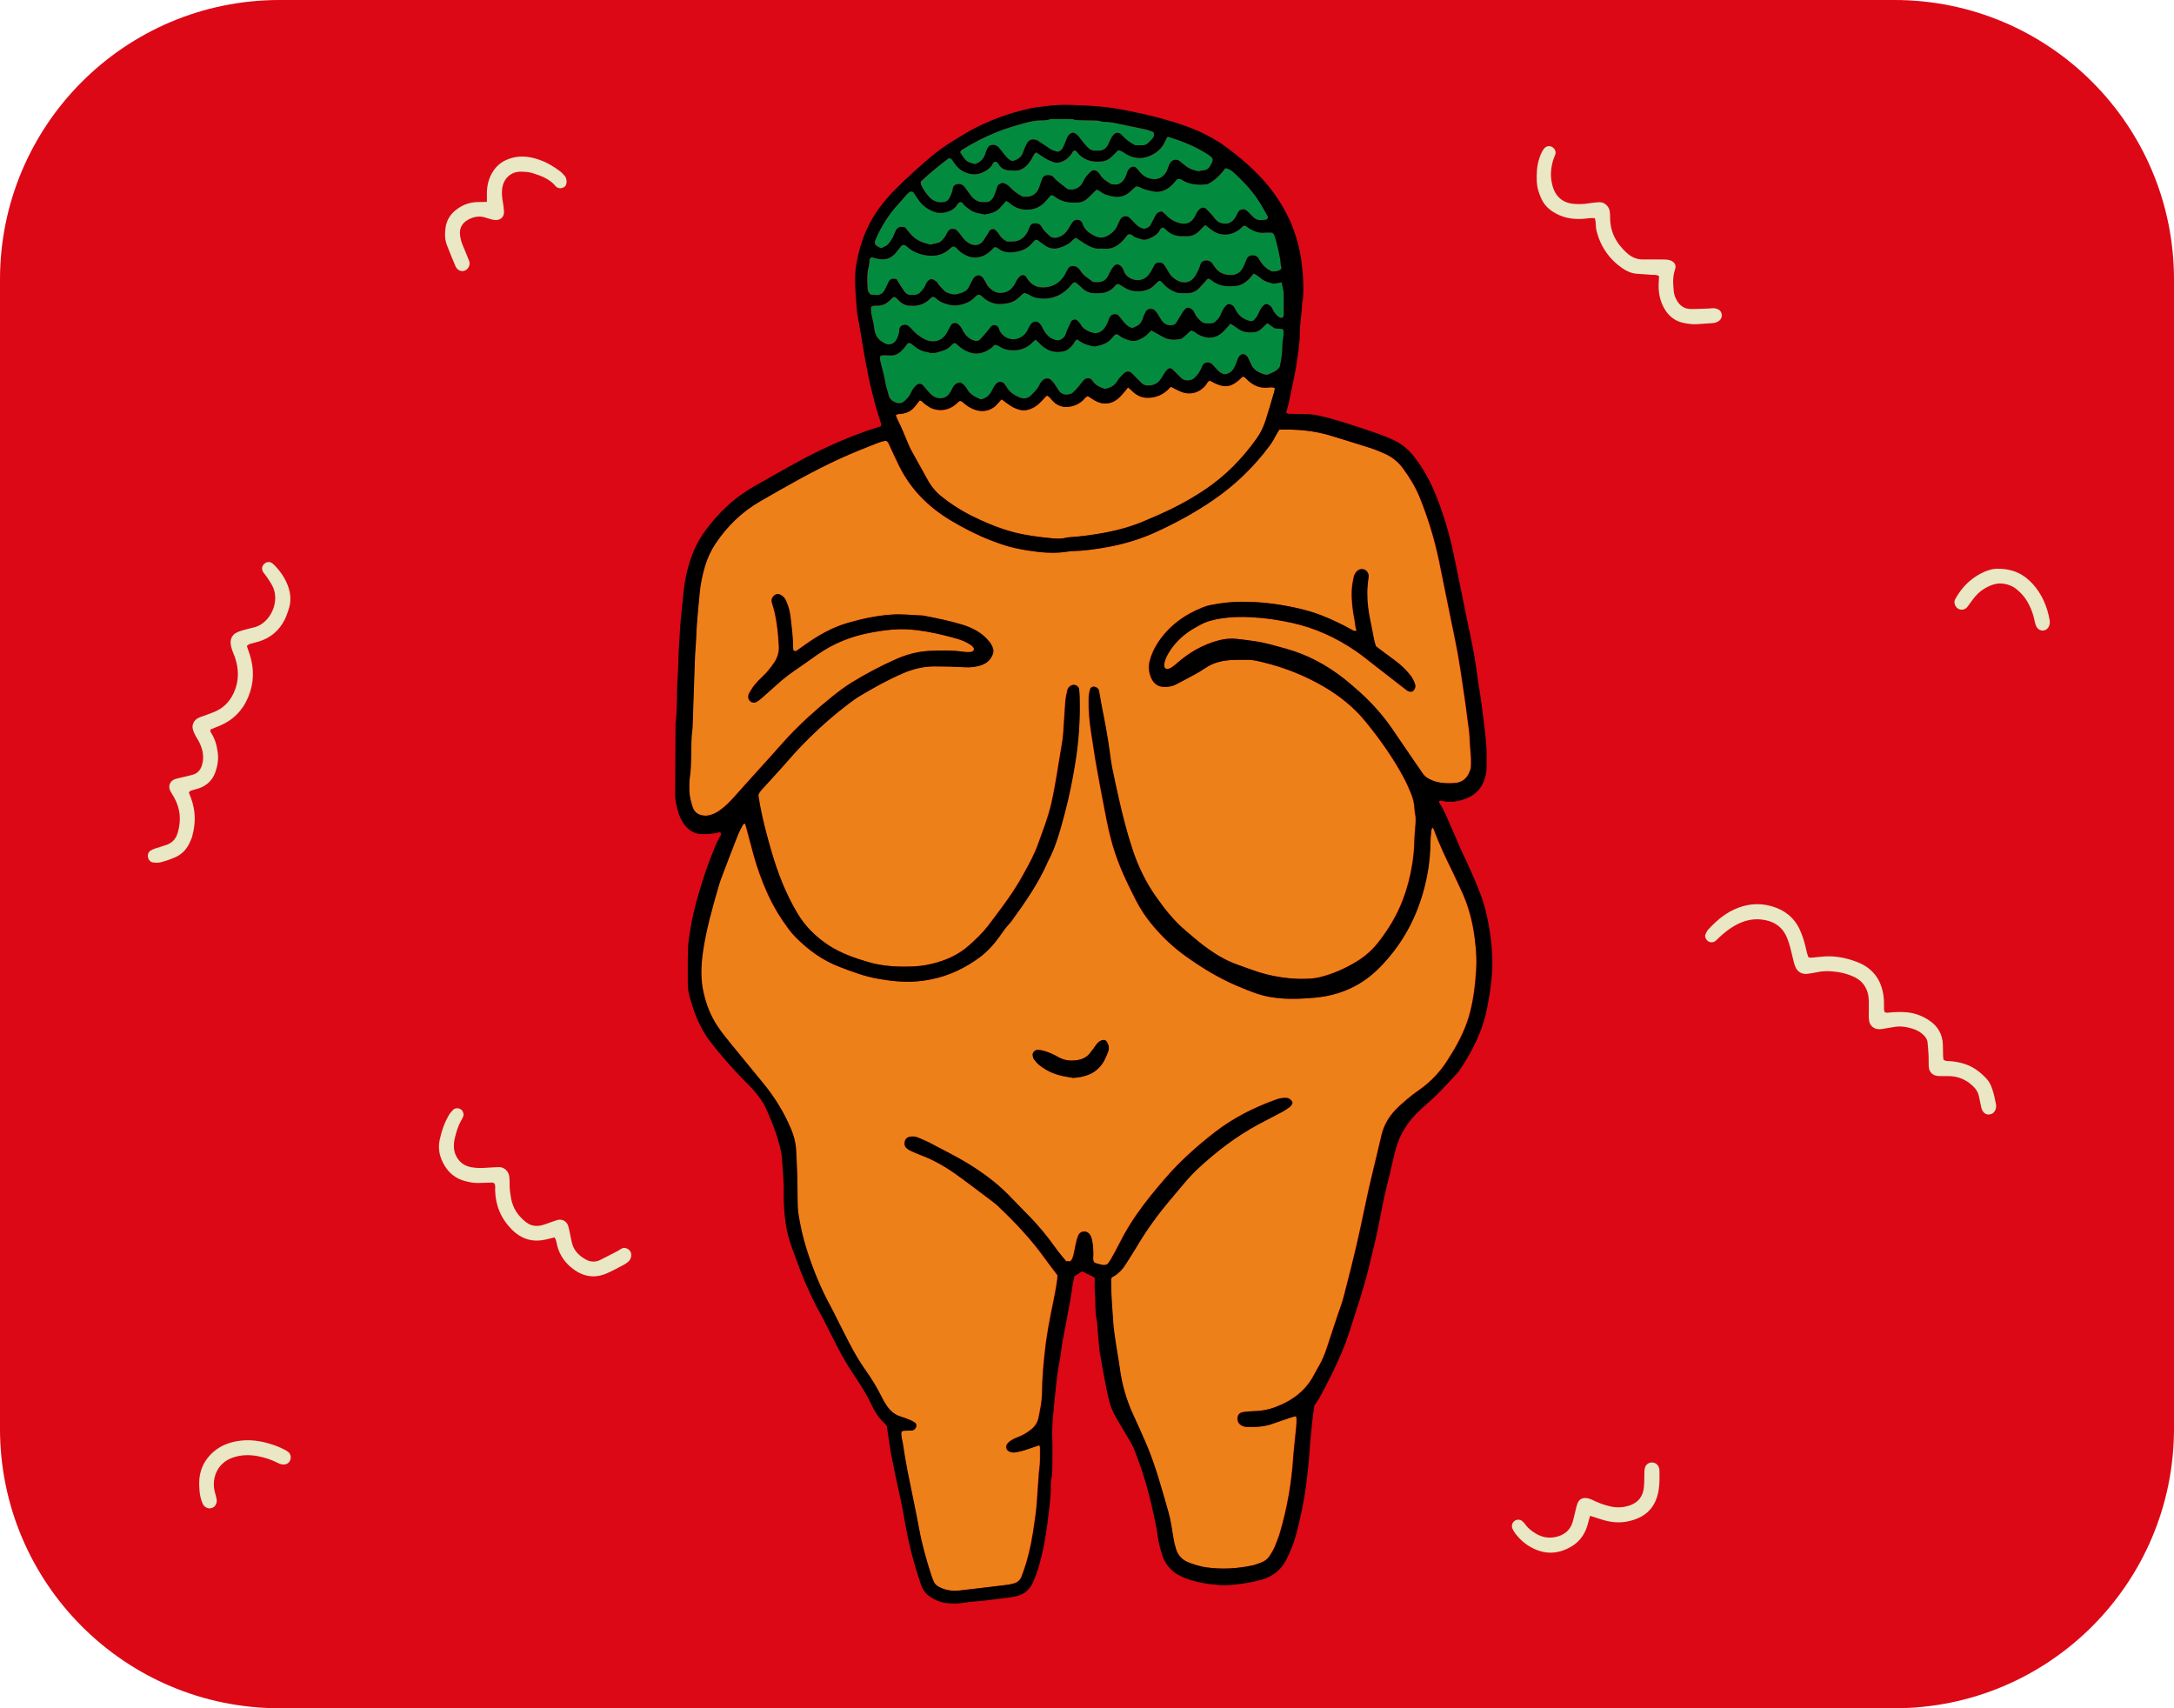 <?xml version="1.0" encoding="utf-8"?>
<!-- Generator: Adobe Illustrator 24.1.0, SVG Export Plug-In . SVG Version: 6.00 Build 0)  -->
<svg version="1.1" xmlns="http://www.w3.org/2000/svg" xmlns:xlink="http://www.w3.org/1999/xlink" x="0px" y="0px"
	 viewBox="0 0 700 550" style="enable-background:new 0 0 700 550;" xml:space="preserve">
<style type="text/css">
	.st0{fill:#E9E7C4;}
	.st1{fill:#049DFF;}
	.st2{fill:#DC0816;}
	.st3{fill:#0154D5;}
	.st4{fill:#E679A6;}
	.st5{fill:#EE8019;}
	.st6{fill:#F0BC00;}
	.st7{fill:#028B3F;}
</style>
<g id="Vorarlberg_Bregenzerwälderhaus">
</g>
<g id="Wien_x5F_Klimtkuss">
</g>
<g id="Tirol_x5F_Ötzi">
</g>
<g id="Steiermark_x5F_Uhrturm">
</g>
<g id="Oberösterreich_Linzer">
</g>
<g id="Salzburg_x5F_Festung">
</g>
<g id="Niederösterreich_x5F_Venus">
	<path class="st2" d="M610,550H90c-49.71,0-90-40.29-90-90V90C0,40.29,40.29,0,90,0h520c49.71,0,90,40.29,90,90v370
		C700,509.71,659.71,550,610,550z"/>
	<g>
		<path class="st0" d="M641.34,350.24c-0.36-0.99-0.82-1.94-1.53-2.73c-2-2.24-4.33-4.01-7.23-4.96c-1.65-0.54-3.33-0.82-5.05-0.92
			c-0.55-0.03-1.15,0.07-1.76-0.48c-0.03-0.33-0.11-0.79-0.13-1.25c-0.04-1.24-0.01-2.48-0.07-3.72c-0.15-3.17-1.57-5.67-4.16-7.47
			c-2.23-1.54-4.69-2.54-7.43-2.78c-1.91-0.17-3.82-0.1-5.72,0.08c-0.45,0.04-0.93,0.19-1.48-0.22c-0.05-0.26-0.15-0.62-0.16-0.98
			c-0.03-0.95,0.03-1.91-0.03-2.86c-0.4-5.87-3.12-10.13-8.74-12.26c-3.8-1.44-7.71-2.14-11.79-1.62c-0.95,0.12-1.9,0.21-2.85,0.28
			c-0.27,0.02-0.55-0.07-0.89-0.11c-0.46-1.05-0.66-2.17-0.93-3.27c-0.48-1.95-1.05-3.86-1.9-5.69c-1.86-4.01-5.08-6.4-9.22-7.55
			c-4.11-1.14-8.14-0.66-12,1.14c-3.26,1.52-5.89,3.86-8.3,6.48c-0.37,0.41-0.59,0.97-0.83,1.48c-0.22,0.46-0.11,0.94,0.12,1.38
			c0.64,1.24,2.1,1.57,3.15,0.71c0.37-0.3,0.68-0.66,1.03-0.99c1.54-1.44,3.17-2.77,4.99-3.82c2.7-1.57,5.61-2.41,8.77-2.05
			c3.8,0.43,6.67,2.2,8.17,5.83c0.4,0.97,0.73,1.97,1.01,2.98c0.42,1.56,0.76,3.15,1.16,4.72c0.17,0.64,0.35,1.29,0.63,1.9
			c0.68,1.47,2.13,2.26,3.74,2.06c1.14-0.14,2.27-0.34,3.39-0.57c1.42-0.29,2.85-0.34,4.28-0.25c2.59,0.16,5.1,0.73,7.46,1.83
			c2.1,0.99,3.53,2.6,4.24,4.79c0.29,0.89,0.41,1.87,0.45,2.81c0.06,1.52-0.02,3.05-0.01,4.58c0,0.67-0.01,1.34,0.11,1.99
			c0.3,1.61,1.62,2.66,3.27,2.65c0.47,0,0.95-0.1,1.42-0.17c1.13-0.18,2.27-0.34,3.39-0.55c2.03-0.38,4.01-0.03,5.93,0.56
			c1.37,0.42,2.63,1.11,3.66,2.18c0.62,0.64,1.07,1.35,1.15,2.25c0.13,1.42,0.26,2.85,0.33,4.28c0.06,1.14-0.02,2.29,0.04,3.43
			c0.1,1.83,1.27,2.97,3.11,3.1c0.38,0.03,0.76,0.01,1.15,0.01c0.67,0,1.34,0,2.01,0c3.22,0,5.94,1.17,8.21,3.46
			c0.83,0.84,1.42,1.78,1.67,2.94c0.24,1.12,0.45,2.24,0.7,3.36c0.1,0.46,0.21,0.95,0.44,1.35c0.45,0.8,1.16,1.3,2.1,1.26
			c0.91-0.05,1.61-0.5,2.03-1.37c0.3-0.63,0.36-1.29,0.24-1.96C642.33,353.72,641.96,351.95,641.34,350.24z"/>
		<path class="st0" d="M60.81,255.15c0.3-0.51,0.77-0.62,1.22-0.76c0.82-0.25,1.67-0.42,2.46-0.74c2.34-0.94,3.98-2.59,4.83-4.98
			c0.75-2.09,1.09-4.22,0.78-6.47c-0.3-2.21-0.86-4.3-2.08-6.18c-0.21-0.32-0.39-0.65-0.19-1.18c0.88-0.35,1.85-0.73,2.81-1.13
			c4.47-1.85,7.56-5.02,9.38-9.5c1.8-4.44,1.84-8.91,0.4-13.44c-0.29-0.9-0.6-1.8-0.94-2.79c0.34-0.24,0.61-0.53,0.94-0.64
			c1-0.31,2.04-0.52,3.04-0.83c3.65-1.14,6.35-3.44,8.11-6.81c0.57-1.09,0.96-2.28,1.36-3.45c0.86-2.54,0.72-5.1-0.2-7.58
			c-1.01-2.73-2.67-5.05-4.75-7.07c-0.14-0.13-0.3-0.24-0.46-0.34c-0.61-0.43-1.48-0.41-2.15,0.05c-1.06,0.73-1.3,1.93-0.57,2.99
			c0.27,0.39,0.62,0.73,0.88,1.12c0.68,1.03,1.42,2.04,1.99,3.14c2.72,5.17-0.75,12.03-5.57,13.35c-1.2,0.33-2.41,0.58-3.6,0.92
			c-0.82,0.24-1.65,0.5-2.4,0.89c-1.42,0.75-1.96,2.05-1.82,3.6c0.07,0.75,0.32,1.49,0.55,2.22c0.2,0.63,0.52,1.23,0.74,1.86
			c1.39,3.94,1.47,7.84-0.31,11.7c-1.29,2.81-3.32,4.87-6.17,6.07c-1.23,0.52-2.5,0.94-3.75,1.41c-0.53,0.2-1.09,0.36-1.59,0.63
			c-1.35,0.72-2.03,2.15-1.65,3.62c0.19,0.73,0.54,1.42,0.88,2.1c0.44,0.85,1.02,1.62,1.4,2.49c1.03,2.33,1.43,4.72,0.55,7.23
			c-0.48,1.37-1.36,2.3-2.71,2.73c-1.18,0.37-2.4,0.61-3.6,0.9c-0.74,0.18-1.5,0.31-2.22,0.55c-1.6,0.53-2.33,2.17-1.63,3.68
			c0.32,0.69,0.76,1.32,1.15,1.98c2.15,3.67,2.5,7.54,1.32,11.59c-0.54,1.86-1.65,3.22-3.49,3.89c-1.25,0.46-2.55,0.79-3.81,1.22
			c-0.53,0.18-1.07,0.41-1.53,0.72c-0.7,0.47-0.98,1.47-0.71,2.31c0.25,0.79,0.8,1.37,1.61,1.46c0.84,0.1,1.75,0.14,2.55-0.08
			c1.56-0.42,3.1-0.95,4.58-1.6c1.98-0.87,3.47-2.35,4.44-4.29c0.38-0.76,0.75-1.55,0.99-2.37c1.17-4.15,1.17-8.28-0.36-12.36
			C61.26,256.36,61.03,255.73,60.81,255.15z"/>
		<path class="st0" d="M202.29,402.22c-0.67-0.45-1.4-0.62-2.15-0.2c-0.42,0.23-0.8,0.52-1.22,0.74c-1.86,0.97-3.72,1.94-5.6,2.88
			c-1.57,0.79-3.19,0.71-4.68-0.11c-2.06-1.13-3.72-2.7-4.39-5.04c-0.34-1.19-0.52-2.42-0.79-3.63c-0.16-0.74-0.29-1.5-0.53-2.22
			c-0.49-1.46-1.93-2.24-3.4-1.85c-0.74,0.19-1.44,0.49-2.16,0.73c-0.99,0.34-1.97,0.74-2.99,0.99c-1.76,0.43-3.46,0.17-4.9-0.93
			c-2.59-1.98-4.36-4.53-4.93-7.8c-0.26-1.5-0.5-3.01-0.46-4.55c0.02-0.86,0-1.72-0.13-2.57c-0.22-1.51-1.6-2.97-3.4-2.89
			c-1.34,0.06-2.67,0.11-4,0.21c-1.63,0.13-3.25,0.12-4.85-0.18c-2.09-0.39-3.67-1.49-4.71-3.38c-1.02-1.88-1.03-3.86-0.58-5.85
			c0.46-2.05,1.07-4.06,2.14-5.9c0.24-0.41,0.46-0.84,0.61-1.28c0.27-0.82-0.13-1.8-0.85-2.25c-0.72-0.45-1.82-0.43-2.4,0.16
			c-0.53,0.54-1.03,1.13-1.41,1.78c-1.45,2.49-2.36,5.19-2.96,8.01c-0.64,2.99,0.11,5.71,1.61,8.22c1.47,2.46,3.65,4.16,6.45,4.92
			c1.47,0.4,2.97,0.71,4.52,0.65c1.34-0.05,2.67-0.09,4.01-0.12c0.37-0.01,0.76-0.06,1.09,0.37c0.35,0.64,0.17,1.42,0.19,2.17
			c0.15,4.9,1.92,9.1,5.38,12.57c2.02,2.03,4.39,3.34,7.3,3.54c1.45,0.1,2.85-0.12,4.25-0.46c0.73-0.18,1.46-0.37,2.19-0.55
			c0.65,0.89,0.66,1.88,0.9,2.77c0.86,3.18,2.67,5.65,5.32,7.57c3.29,2.39,6.82,2.86,10.54,1.27c1.93-0.82,3.76-1.86,5.62-2.83
			c0.5-0.26,0.96-0.63,1.4-0.99c0.54-0.44,0.82-1.06,0.91-1.74C203.35,403.55,203.07,402.75,202.29,402.22z"/>
		<path class="st0" d="M553.58,103.26c1.21-0.92,1.06-2.94-0.28-3.63c-0.42-0.21-0.9-0.36-1.36-0.4c-0.56-0.04-1.14,0.08-1.71,0.1
			c-1.91,0.07-3.81,0.17-5.72,0.17c-1.97,0-3.47-0.91-4.49-2.6c-0.55-0.91-0.96-1.88-1.07-2.94c-0.13-1.23-0.24-2.47-0.21-3.7
			c0.03-1.23,0.23-2.45,0.64-3.65c0.41-1.23-0.21-2.23-1.42-2.73c-0.73-0.3-1.48-0.33-2.25-0.33c-2.2,0-4.39-0.05-6.59-0.01
			c-2.14,0.04-3.89-0.78-5.42-2.2c-3.23-2.97-5.21-6.54-5.26-11.03c-0.01-0.76-0.02-1.53-0.13-2.28c-0.22-1.54-1.64-3.02-3.37-2.92
			c-1.14,0.06-2.29,0.15-3.41,0.35c-1.52,0.27-3.04,0.31-4.57,0.2c-3.76-0.27-6.13-2.31-7.1-5.95c-0.8-2.96-0.56-5.85,0.43-8.72
			c0.16-0.45,0.38-0.88,0.52-1.33c0.27-0.89-0.24-1.94-1.12-2.38c-0.92-0.45-1.91-0.22-2.55,0.61c-0.78,1-1.2,2.16-1.58,3.35
			c-0.73,2.31-0.82,4.68-0.74,7.08c0.07,2.05,0.67,3.95,1.52,5.76c0.79,1.67,1.99,2.99,3.55,4.02c3,1.98,6.31,2.61,9.83,2.37
			c1.23-0.08,2.45-0.39,3.79-0.2c0.08,0.36,0.2,0.72,0.24,1.08c0.11,0.95,0.06,1.93,0.28,2.84c1.26,5.12,4.05,9.21,8.4,12.21
			c1.35,0.93,2.83,1.59,4.49,1.73c1.61,0.14,3.23,0.24,4.85,0.35c0.75,0.05,1.53-0.12,2.43,0.43c-0.06,1.06-0.14,2.01-0.15,2.96
			c-0.02,2.82,0.58,5.49,2.1,7.91c1.39,2.21,3.35,3.65,5.9,4.19c1.49,0.31,3.01,0.51,4.55,0.4c1.62-0.11,3.24-0.23,4.86-0.34
			C552.25,103.98,552.95,103.73,553.58,103.26z"/>
		<path class="st0" d="M534.08,472.34c-0.35-0.92-1.23-1.49-2.24-1.47c-0.99,0.02-1.87,0.65-2.15,1.59
			c-0.11,0.36-0.19,0.74-0.21,1.12c-0.04,0.76-0.01,1.53-0.03,2.29c-0.03,1.05-0.03,2.1-0.15,3.14c-0.33,2.81-1.8,4.74-4.53,5.68
			c-2.04,0.7-4.11,0.8-6.2,0.34c-1.96-0.43-3.83-1.14-5.64-2.01c-0.77-0.37-1.56-0.7-2.45-0.71c-1.06-0.01-1.87,0.41-2.35,1.33
			c-0.3,0.58-0.47,1.24-0.64,1.88c-0.41,1.57-0.69,3.17-1.18,4.71c-0.71,2.25-2.31,3.69-4.54,4.4c-2.5,0.79-4.91,0.51-7.16-0.82
			c-1.32-0.77-2.55-1.68-3.45-2.96c-0.27-0.39-0.61-0.73-0.96-1.05c-0.64-0.59-1.65-0.67-2.39-0.22c-0.83,0.5-1.23,1.61-0.86,2.5
			c0.18,0.44,0.41,0.87,0.68,1.25c1.33,1.9,2.99,3.47,4.99,4.64c4.53,2.65,9.08,2.57,13.54-0.16c2.54-1.56,4.15-3.89,4.99-6.74
			c0.27-0.91,0.5-1.82,0.83-3.03c1.63,0.52,2.97,0.98,4.33,1.37c2.6,0.75,5.22,0.99,7.91,0.41c4.93-1.06,8.84-3.78,9.85-10.09
			c0.35-2.18,0.29-4.37,0.24-6.56C534.3,472.88,534.18,472.6,534.08,472.34z"/>
		<path class="st0" d="M146.68,85.76c0.11,0.26,0.28,0.5,0.46,0.72c0.99,1.2,2.86,1.04,3.65-0.29c0.41-0.69,0.58-1.41,0.27-2.18
			c-0.68-1.68-1.34-3.36-2.06-5.02c-0.42-0.97-0.68-1.98-0.84-3.02c-0.36-2.32,0.52-4.12,2.58-5.24c1.64-0.89,3.38-1.28,5.24-0.77
			c0.73,0.2,1.45,0.46,2.19,0.66c0.46,0.12,0.93,0.21,1.4,0.23c1.61,0.06,2.77-1.02,2.71-2.62c-0.03-1.04-0.17-2.09-0.36-3.12
			c-0.25-1.32-0.38-2.65-0.27-3.98c0.3-3.73,3-5.94,6.16-5.85c1.24,0.03,2.47,0.08,3.67,0.46c2.84,0.89,5.6,1.9,7.55,4.34
			c0.06,0.07,0.14,0.13,0.22,0.18c0.6,0.39,1.26,0.43,1.92,0.21c0.69-0.23,1.11-0.74,1.22-1.45c0.13-0.88,0-1.73-0.59-2.42
			c-0.43-0.5-0.88-1.01-1.41-1.41c-2.3-1.73-4.76-3.16-7.53-4.01c-2.7-0.83-5.42-1.08-8.17-0.3c-2.47,0.7-4.48,2.05-5.9,4.23
			c-1.39,2.14-1.99,4.51-2.02,7.04c-0.01,0.85,0,1.71,0,2.86c-1.09,0.02-2.04,0.05-2.98,0.05c-2.79,0.02-5.22,1.05-7.32,2.81
			c-1.67,1.4-2.69,3.24-3,5.38c-0.27,1.89-0.29,3.82,0.42,5.65C144.76,81.2,145.73,83.48,146.68,85.76z"/>
		<path class="st0" d="M659.94,199.54c-0.8-4.3-2.44-8.23-5.4-11.5c-2.81-3.1-6.27-4.93-11.24-4.92c-2.1-0.06-4.57,0.87-6.87,2.32
			c-2.29,1.44-4.17,3.32-5.7,5.55c-0.43,0.63-0.82,1.28-1.19,1.95c-0.58,1.05,0.01,2.45,0.9,3.01c0.9,0.57,2.14,0.43,2.88-0.38
			c0.32-0.35,0.57-0.76,0.86-1.14c0.57-0.76,1.12-1.55,1.72-2.28c1.17-1.42,2.62-2.5,4.27-3.3c1.39-0.68,2.88-1.1,4.42-0.97
			c1.73,0.15,3.35,0.72,4.73,1.85c1.42,1.16,2.63,2.49,3.53,4.09c0.93,1.67,1.66,3.42,2.09,5.3c0.19,0.84,0.34,1.7,0.68,2.48
			c0.56,1.3,2.37,2.13,3.76,0.63c0.3-0.33,0.5-0.82,0.59-1.26C660.06,200.51,660.02,200.01,659.94,199.54z"/>
		<path class="st0" d="M91.57,466.72c-1.78-0.94-3.66-1.6-5.59-2.13c-3.26-0.89-6.55-1.17-9.9-0.54c-2.57,0.49-4.95,1.43-6.98,3.09
			c-3.38,2.77-5.03,6.38-4.97,10.76c0.05,0.86,0.06,1.72,0.16,2.57c0.16,1.33,0.48,2.62,1.06,3.84c0.4,0.83,1.51,1.45,2.35,1.33
			c0.92-0.13,1.6-0.64,1.92-1.51c0.16-0.43,0.22-0.95,0.14-1.39c-0.19-1.03-0.54-2.02-0.74-3.05c-0.71-3.67,0.74-8.61,5.99-10.41
			c2.6-0.89,5.23-0.94,7.9-0.46c2.26,0.41,4.42,1.14,6.48,2.17c0.6,0.3,1.21,0.54,1.9,0.54c1.05,0,1.86-0.53,2.19-1.5
			c0.33-0.96,0.06-1.99-0.71-2.57C92.41,467.18,91.99,466.94,91.57,466.72z"/>
	</g>
	<g>
		<path class="st5" d="M474.35,299.24c-0.77-4.35-2.01-8.53-3.9-12.53c-0.94-1.98-1.81-4-2.78-5.97c-2.19-4.45-4.34-8.93-6.03-13.6
			c-0.08-0.23-0.28-0.41-0.55-0.79c-0.15,0.54-0.32,0.89-0.35,1.25c-0.12,1.33-0.25,2.66-0.27,4c-0.05,5.38-0.91,10.64-2.37,15.8
			c-2.63,9.27-7.3,17.38-14.1,24.24c-5.69,5.74-12.64,8.82-20.6,9.56c-3.69,0.34-7.42,0.55-11.15,0.22
			c-2.49-0.22-4.93-0.62-7.29-1.4c-2.26-0.75-4.47-1.66-6.67-2.59c-5.92-2.5-11.37-5.84-16.59-9.57c-3.91-2.79-7.38-6.07-10.47-9.73
			c-2.1-2.49-3.95-5.15-5.43-8.06c-1.81-3.57-3.6-7.16-5.13-10.87c-1.2-2.91-2.18-5.89-3-8.94c-1.14-4.25-1.85-8.57-2.71-12.87
			c-0.63-3.18-1.18-6.37-1.77-9.56c-0.21-1.12-0.42-2.25-0.6-3.38c-0.45-2.83-0.86-5.66-1.31-8.48c-0.59-3.68-0.92-7.38-0.82-11.12
			c0.03-1.06,0.19-2.09,0.53-3.09c0.17-0.5,0.84-0.81,1.42-0.66c0.71,0.18,1.22,0.61,1.37,1.32c0.29,1.4,0.45,2.83,0.74,4.23
			c1.08,5.33,2.09,10.67,2.8,16.06c0.2,1.51,0.39,3.03,0.69,4.52c0.67,3.27,1.39,6.53,2.12,9.78c1.21,5.4,2.58,10.75,4.29,16.02
			c1.81,5.57,4.29,10.81,7.67,15.62c2.81,4,5.81,7.82,9.58,10.97c1.47,1.23,2.88,2.51,4.38,3.7c3.9,3.11,8.02,5.81,12.8,7.44
			c2.89,0.98,5.71,2.14,8.68,2.89c4.85,1.23,9.77,1.76,14.76,1.39c0.85-0.06,1.7-0.21,2.53-0.41c4.21-1.02,8.1-2.76,11.82-4.99
			c2.75-1.65,5.08-3.71,7.05-6.21c3.27-4.15,5.98-8.63,7.87-13.57c1.41-3.66,2.42-7.45,3.04-11.31c0.39-2.44,0.68-4.91,0.72-7.41
			c0.03-1.91,0.24-3.81,0.38-5.71c0.09-1.15,0.12-2.28-0.12-3.42c-0.12-0.56-0.18-1.13-0.21-1.7c-0.07-1.74-0.5-3.4-1.17-4.99
			c-0.67-1.58-1.33-3.17-2.14-4.68c-3.47-6.51-7.71-12.51-12.36-18.22c-3.78-4.65-8.38-8.36-13.53-11.36
			c-6.14-3.58-12.7-6.17-19.61-7.84c-1.57-0.38-3.16-0.78-4.79-0.79c-1.82,0-3.63-0.03-5.45,0.08c-2.99,0.18-5.84,0.87-8.37,2.61
			c-1.1,0.76-2.26,1.44-3.43,2.08c-2.01,1.1-4.04,2.15-6.07,3.22c-1.13,0.6-2.36,0.72-3.62,0.72c-2.08,0.01-3.44-1.09-4.23-2.87
			c-0.78-1.78-0.98-3.66-0.45-5.59c0.53-1.96,1.33-3.78,2.42-5.48c3.58-5.6,8.68-9.31,14.78-11.72c0.79-0.31,1.64-0.54,2.47-0.71
			c3.28-0.65,6.61-1.03,9.95-1.03c5.65-0.01,11.24,0.62,16.77,1.81c2.99,0.65,5.94,1.41,8.79,2.53c3.29,1.29,6.47,2.82,9.58,4.51
			c0.47,0.26,0.9,0.74,1.84,0.47c-0.49-1.12-0.44-2.33-0.69-3.53c-0.62-3.09-0.99-6.21-0.87-9.39c0.06-1.54,0.32-3.04,0.67-4.52
			c0.12-0.54,0.42-1.08,0.78-1.51c0.58-0.68,1.37-1.03,2.31-0.82c0.79,0.18,1.49,0.94,1.61,1.82c0.05,0.37,0.01,0.75-0.04,1.12
			c-0.48,3.14-0.48,6.29-0.09,9.43c0.31,2.46,0.86,4.88,1.34,7.31c0.33,1.68,0.57,3.38,1.14,5.03c0.37,0.3,0.74,0.61,1.12,0.9
			c1.76,1.32,3.52,2.63,5.29,3.93c1.62,1.2,3.05,2.6,4.36,4.13c0.88,1.03,1.52,2.19,1.91,3.49c0.2,0.67-0.14,1.62-0.72,2.04
			c-0.47,0.35-1.27,0.29-1.87-0.15c-0.16-0.11-0.3-0.23-0.46-0.35c-3.32-2.58-6.63-5.16-9.95-7.73c-2.04-1.58-4.03-3.23-6.16-4.68
			c-6.29-4.3-13.11-7.4-20.57-9.06c-0.84-0.19-1.68-0.33-2.53-0.5c-3.47-0.7-6.98-1.09-10.51-1.3c-3.24-0.19-6.48-0.1-9.72,0.39
			c-2.39,0.37-4.68,0.92-6.79,2.1c-1.17,0.65-2.35,1.28-3.45,2.03c-2.72,1.84-4.98,4.15-6.68,6.98c-0.75,1.24-1.35,2.54-1.42,4.01
			c-0.04,0.82,0.56,1.28,1.29,1.11c0.37-0.08,0.75-0.2,1.05-0.41c0.63-0.43,1.23-0.91,1.8-1.41c3.93-3.45,8.34-6,13.44-7.35
			c1.88-0.5,3.76-0.68,5.67-0.49c1.99,0.2,3.98,0.48,5.96,0.76c3.32,0.47,6.51,1.46,9.73,2.33c7.12,1.93,13.45,5.35,19.2,9.91
			c1.05,0.83,2.05,1.71,3.07,2.58c4.6,3.92,8.71,8.31,12.14,13.29c2.6,3.78,5.16,7.57,7.75,11.36c0.7,1.03,1.44,2.02,2.12,3.06
			c0.54,0.83,1.26,1.39,2.13,1.84c2.56,1.33,5.28,1.49,8.09,1.31c2.37-0.15,3.91-1.31,4.83-3.44c0.31-0.71,0.54-1.42,0.54-2.21
			c0-0.76,0.06-1.53,0.01-2.29c-0.13-2.09-0.37-4.18-0.43-6.28c-0.08-2.49-0.56-4.93-0.85-7.39c-0.42-3.6-0.98-7.18-1.51-10.77
			c-0.46-3.11-0.91-6.23-1.47-9.32c-0.57-3.19-1.27-6.36-1.91-9.53c-1.36-6.73-2.71-13.46-4.1-20.18
			c-1.45-7.02-3.53-13.85-6.22-20.5c-1.37-3.41-3.26-6.47-5.41-9.4c-1.49-2.04-3.41-3.62-5.71-4.66c-1.56-0.71-3.15-1.38-4.78-1.91
			c-4.18-1.35-8.38-2.59-12.57-3.9c-5.43-1.7-11-2.19-16.78-2.02c-0.28,0.46-0.6,0.92-0.86,1.41c-0.71,1.36-1.46,2.68-2.38,3.91
			c-5.13,6.88-11.25,12.74-18.34,17.55c-5.85,3.98-12.06,7.35-18.51,10.27c-4.91,2.22-10.02,3.72-15.29,4.68
			c-3.66,0.67-7.35,1.17-11.08,1.3c-0.48,0.02-0.96,0.03-1.43,0.11c-4.39,0.75-8.76,0.37-13.11-0.32c-1.41-0.22-2.82-0.49-4.21-0.81
			c-2.71-0.6-5.31-1.54-7.89-2.54c-4.46-1.73-8.69-3.93-12.79-6.39c-7.12-4.28-12.78-9.96-16.49-17.45
			c-1.14-2.31-2.2-4.66-3.29-6.99c-0.2-0.43-0.33-0.9-1.02-1.15c-0.97,0.12-2.07,0.47-3.11,0.89c-3.72,1.49-7.46,2.95-11.1,4.6
			c-9.06,4.1-17.67,9.05-26.27,14.01c-5.81,3.35-10.52,7.89-14.26,13.44c-1.56,2.31-2.72,4.8-3.52,7.48
			c-0.85,2.85-1.44,5.72-1.71,8.68c-0.48,5.13-1.04,10.26-1.17,15.41c-0.01,0.38-0.06,0.76-0.08,1.14
			c-0.09,1.43-0.22,2.85-0.27,4.28c-0.25,7.16-0.49,14.32-0.73,21.47c-0.02,0.48-0.01,0.96-0.08,1.43c-0.4,2.85-0.34,5.72-0.39,8.58
			c-0.04,2.29-0.1,4.58-0.43,6.86c-0.21,1.41-0.18,2.86-0.17,4.29c0.02,1.83,0.5,3.58,1.04,5.31c0.47,1.49,1.48,2.39,3.03,2.72
			c0.77,0.16,1.49,0.18,2.26,0.01c1.34-0.29,2.51-0.89,3.6-1.69c1.71-1.24,3.2-2.72,4.59-4.3c1.26-1.43,2.54-2.86,3.82-4.27
			c2.75-3.05,5.51-6.09,8.26-9.14c1.73-1.92,3.4-3.88,5.16-5.76c4.38-4.68,9.16-8.94,14.14-12.97c2-1.62,4.07-3.18,6.25-4.54
			c4.63-2.87,9.45-5.4,14.43-7.62c3.34-1.49,6.85-2.42,10.5-2.64c3.81-0.23,7.64-0.25,11.44,0.3c0.66,0.1,1.33,0.08,2,0.06
			c0.27-0.01,0.54-0.17,0.79-0.28c0.29-0.12,0.49-0.74,0.31-0.99c-0.22-0.3-0.44-0.63-0.74-0.85c-1.57-1.13-3.35-1.82-5.2-2.32
			c-2.02-0.55-4.05-1.09-6.1-1.53c-3.92-0.84-7.88-1.44-11.92-1.38c-3.07,0.05-6.07,0.52-9.08,1.07
			c-6.39,1.16-12.27,3.52-17.58,7.27c-2.42,1.71-4.82,3.43-7.27,5.1c-1.98,1.35-3.83,2.85-5.6,4.46c-1.63,1.48-3.27,2.94-4.93,4.38
			c-0.5,0.43-1.05,0.82-1.62,1.16c-0.55,0.33-1.45,0.21-1.89-0.2c-0.52-0.48-0.81-1.06-0.68-1.79c0.05-0.28,0.11-0.58,0.25-0.81
			c0.54-0.89,1.05-1.83,1.71-2.63c0.85-1.03,1.78-2,2.76-2.91c1.35-1.24,2.43-2.69,3.48-4.17c1.13-1.6,1.73-3.34,1.64-5.36
			c-0.1-2.29-0.3-4.56-0.62-6.84c-0.31-2.18-0.69-4.33-1.35-6.43c-0.11-0.36-0.25-0.72-0.33-1.09c-0.2-0.91,0.32-1.9,1.23-2.36
			c0.81-0.42,1.48-0.05,2.12,0.39c0.74,0.51,1.13,1.3,1.46,2.09c0.67,1.59,1.07,3.28,1.26,4.98c0.34,3.03,0.76,6.07,0.77,9.13
			c0,0.47,0.07,0.94,0.09,1.27c0.4,0.48,0.78,0.41,1.11,0.19c0.95-0.64,1.87-1.33,2.8-1.98c4.16-2.93,8.54-5.45,13.45-6.9
			c4.67-1.37,9.41-2.39,14.31-2.73c3.37-0.24,6.67,0.2,10.01,0.3c4.31,0.81,8.62,1.67,12.82,2.96c1.65,0.5,3.22,1.2,4.71,2.06
			c1.51,0.88,2.77,2.02,3.88,3.36c0.56,0.67,0.96,1.42,1.22,2.25c0.17,0.57,0.16,1.12-0.03,1.68c-0.59,1.74-1.78,2.94-3.47,3.58
			c-1.8,0.68-3.68,0.87-5.62,0.76c-3.24-0.18-6.49-0.28-9.74-0.27c-3.47,0.01-6.81,0.81-10.01,2.17c-4.93,2.1-9.59,4.72-14.18,7.47
			c-1.22,0.73-2.38,1.59-3.52,2.46c-4.35,3.29-8.46,6.86-12.34,10.69c-2.31,2.28-4.56,4.62-6.69,7.08
			c-2.63,3.03-5.37,5.96-8.05,8.94c-0.69,0.77-1.54,1.44-1.91,2.68c0.16,0.97,0.33,2.1,0.53,3.22c0.95,5.07,2.29,10.04,3.73,14.98
			c2.01,6.89,4.6,13.54,8.28,19.74c2.55,4.29,5.99,7.69,10.11,10.37c3.94,2.57,8.39,4.12,12.88,5.43c4.82,1.41,9.78,1.59,14.77,1.36
			c2.49-0.11,4.92-0.6,7.31-1.29c3.72-1.08,7.12-2.73,10.05-5.3c2.3-2.02,4.51-4.13,6.39-6.56c1.52-1.97,2.98-3.97,4.46-5.96
			c2.51-3.37,4.85-6.86,6.86-10.56c1.74-3.18,3.54-6.33,4.73-9.78c0.75-2.16,1.59-4.29,2.33-6.46c0.74-2.16,1.42-4.34,1.93-6.58
			c1.41-6.24,2.25-12.58,3.35-18.87c0.21-1.22,0.38-2.45,0.47-3.69c0.25-3.43,0.42-6.86,0.69-10.28c0.1-1.23,0.37-2.45,0.66-3.65
			c0.19-0.77,0.74-1.32,1.53-1.58c0.93-0.31,2.07,0.31,2.2,1.27c0.12,0.85,0.17,1.71,0.19,2.57c0.2,7.08-0.26,14.12-1.39,21.11
			c-0.88,5.46-1.96,10.89-3.39,16.24c-1.43,5.34-2.8,10.72-5.46,15.64c-3,6.98-7.35,13.14-11.77,19.26
			c-0.11,0.15-0.23,0.31-0.36,0.44c-1.34,1.37-2.39,2.97-3.51,4.52c-1.79,2.49-3.84,4.76-6.31,6.6c-1.07,0.8-2.19,1.53-3.33,2.23
			c-5.22,3.2-10.9,5.03-17,5.52c-4.12,0.33-8.2-0.14-12.26-0.83c-4.35-0.74-8.46-2.3-12.56-3.87c-5.46-2.09-10.05-5.44-14.12-9.56
			c-0.8-0.81-1.55-1.69-2.23-2.61c-2.63-3.53-4.91-7.29-6.73-11.3c-1.86-4.09-3.38-8.3-4.57-12.64c-0.91-3.3-1.77-6.61-2.68-10.01
			c-0.26,0.1-0.62,0.13-0.71,0.3c-0.62,1.18-1.26,2.36-1.75,3.6c-1.61,4.08-3.17,8.18-4.73,12.28c-0.48,1.25-0.96,2.5-1.33,3.78
			c-2.06,7.15-4.12,14.3-5.15,21.69c-0.6,4.28-0.73,8.56,0.25,12.81c0.86,3.74,2.21,7.29,4.33,10.53c1.36,2.08,2.92,4.01,4.49,5.94
			c3.57,4.36,7.16,8.7,10.71,13.07c3.57,4.4,6.48,9.2,8.67,14.44c0.9,2.14,1.48,4.33,1.59,6.64c0.15,2.86,0.3,5.72,0.38,8.58
			c0.07,2.39,0.03,4.78,0.09,7.16c0.04,1.62,0.04,3.26,0.28,4.86c0.59,3.86,1.46,7.68,2.65,11.41c2.05,6.47,4.61,12.73,7.89,18.69
			c0.51,0.92,0.95,1.87,1.43,2.81c1.47,2.89,2.91,5.8,4.41,8.68c1.54,2.97,3.21,5.86,5.15,8.59c1.99,2.81,3.78,5.74,5.31,8.82
			c0.47,0.94,0.99,1.86,1.58,2.72c1.09,1.61,2.48,2.88,4.4,3.48c1.09,0.34,2.17,0.75,3.23,1.18c0.52,0.21,1.02,0.52,1.49,0.84
			c0.45,0.29,0.55,1.03,0.29,1.55c-0.28,0.55-0.7,0.92-1.32,0.96c-0.86,0.05-1.72,0.02-2.58,0.08c-0.25,0.02-0.5,0.19-0.72,0.27
			c-0.29,1.34,0.22,2.53,0.4,3.74c0.45,3.02,0.95,6.03,1.53,9.02c1.21,6.17,2.58,12.32,3.71,18.51c0.92,5.07,2.34,10.02,3.92,14.93
			c0.23,0.72,0.52,1.44,0.82,2.14c0.31,0.73,0.88,1.22,1.57,1.61c2.27,1.27,4.69,1.48,7.22,1.16c2.75-0.35,5.5-0.64,8.25-0.97
			c2.18-0.26,4.36-0.51,6.54-0.79c0.66-0.09,1.31-0.25,1.97-0.39c1.3-0.3,2.25-1.03,2.72-2.3c0.5-1.34,1-2.69,1.41-4.05
			c1.39-4.58,2.23-9.27,2.85-14c0.19-1.42,0.42-2.83,0.54-4.26c0.27-3.33,0.48-6.66,0.72-10c0.04-0.57,0.05-1.15,0.14-1.71
			c0.39-2.47,0.3-4.95,0.31-7.43c0-0.24-0.15-0.48-0.26-0.82c-1.24,0.42-2.42,0.8-3.58,1.22c-1.35,0.49-2.73,0.86-4.15,1.09
			c-0.7,0.12-1.33-0.02-1.95-0.29c-0.95-0.42-1.27-1.6-0.65-2.41c0.23-0.3,0.48-0.6,0.78-0.82c0.77-0.57,1.6-1.01,2.51-1.34
			c1.62-0.59,3.11-1.46,4.45-2.55c1.22-1,2.05-2.21,2.36-3.8c0.5-2.53,1.06-5.04,1.1-7.63c0.07-5.35,0.54-10.67,1.21-15.98
			c0.24-1.89,0.56-3.77,0.87-5.65c0.85-5.08,2.16-10.07,2.83-15.18c0.07-0.55,0.08-1.12,0.1-1.38c-1.45-1.91-2.76-3.55-3.97-5.26
			c-4.45-6.26-9.69-11.8-15.26-17.06c-0.42-0.39-0.85-0.77-1.31-1.11c-3.89-2.93-7.75-5.9-11.7-8.75c-3.65-2.63-7.51-4.9-11.76-6.48
			c-1.16-0.43-2.29-0.95-3.42-1.47c-0.42-0.2-0.83-0.47-1.18-0.79c-0.7-0.65-0.82-1.49-0.52-2.37c0.27-0.79,0.89-1.22,1.71-1.34
			c0.87-0.12,1.71-0.06,2.52,0.31c1.3,0.59,2.66,1.09,3.91,1.77c3.95,2.13,8,4.06,11.84,6.4c4.75,2.9,9.22,6.14,13.15,10.08
			c2.09,2.1,4.09,4.28,6.19,6.37c3.39,3.38,6.43,7.05,9.2,10.96c1.05,1.48,2.23,2.84,3.38,4.23c0.53,0,1,0,1.42,0
			c0.62-0.75,0.84-1.58,1.03-2.42c0.23-1.02,0.39-2.06,0.63-3.08c0.22-0.92,0.42-1.87,0.78-2.74c0.35-0.83,1.07-1.34,2.03-1.33
			c0.84,0.01,1.43,0.48,1.85,1.17c0.2,0.32,0.34,0.68,0.44,1.05c0.45,1.67,0.53,3.39,0.55,5.11c0.01,0.84-0.26,1.72,0.25,2.56
			c0.7,0.5,1.59,0.52,2.39,0.8c0.26,0.09,0.57,0.08,0.85,0.09c0.5,0.01,0.96-0.12,1.27-0.53c0.34-0.45,0.69-0.92,0.96-1.42
			c0.97-1.75,1.96-3.5,2.85-5.29c1.58-3.17,3.42-6.19,5.43-9.09c2.77-4.01,5.89-7.76,9.06-11.45c4.81-5.6,10.3-10.49,16.13-15.01
			c5.79-4.49,12.23-7.76,19.09-10.27c0.63-0.23,1.26-0.48,1.91-0.6c0.65-0.13,1.33-0.16,1.99-0.15c0.71,0.02,1.25,0.42,1.68,0.97
			c0.25,0.32,0.32,0.78,0.12,1.06c-0.22,0.31-0.42,0.67-0.71,0.88c-0.77,0.56-1.55,1.11-2.38,1.56c-2.52,1.36-5.09,2.63-7.61,3.99
			c-7.19,3.87-13.63,8.79-19.6,14.33c-1.26,1.17-2.45,2.42-3.58,3.71c-1.76,2.01-3.43,4.1-5.17,6.14c-4.09,4.81-7.79,9.9-11,15.35
			c-1.11,1.89-2.34,3.71-3.5,5.58c-1.08,1.73-2.45,3.16-4.28,4.11c-0.15,0.08-0.24,0.28-0.42,0.51c0,0.3,0,0.67,0,1.05
			c0.01,4.3,0.35,8.59,0.66,12.87c0.16,2.28,0.51,4.55,0.84,6.81c0.4,2.74,0.93,5.45,1.3,8.19c0.71,5.24,2.16,10.25,4.38,15.05
			c1.29,2.77,2.52,5.56,3.75,8.36c3.24,7.36,5.3,15.11,7.51,22.81c0.79,2.76,1.14,5.6,1.62,8.42c0.21,1.22,0.49,2.43,0.87,3.61
			c0.66,2.01,1.99,3.43,4,4.21c1.88,0.73,3.8,1.33,5.78,1.6c4.97,0.69,9.91,0.4,14.81-0.64c0.93-0.2,1.82-0.57,2.72-0.89
			c1.3-0.47,2.33-1.3,3.03-2.5c0.48-0.82,1.02-1.63,1.38-2.5c0.66-1.58,1.3-3.19,1.78-4.83c2.3-7.91,3.72-15.97,4.23-24.19
			c0.05-0.86,0.15-1.71,0.23-2.57c0.24-2.37,0.5-4.74,0.73-7.12c0.08-0.85,0.12-1.72,0.13-2.57c0-0.26-0.14-0.52-0.25-0.88
			c-0.5,0.13-0.96,0.22-1.4,0.37c-2.08,0.7-4.16,1.39-6.23,2.13c-2.66,0.95-5.42,1.03-8.2,0.95c-0.69-0.02-1.33-0.23-1.89-0.61
			c-0.88-0.59-1.17-1.46-1.02-2.5c0.13-0.87,0.7-1.49,1.73-1.65c1.13-0.17,2.27-0.27,3.42-0.29c2.42-0.03,4.76-0.47,7-1.32
			c5.35-2.01,9.75-5.2,12.45-10.41c0.57-1.1,1.22-2.16,1.81-3.25c0.92-1.68,1.65-3.43,2.25-5.25c1.16-3.53,2.33-7.06,3.5-10.59
			c0.66-1.99,1.44-3.95,1.97-5.98c1.47-5.63,2.91-11.26,4.22-16.93c1.83-7.89,3.3-15.87,5.25-23.74c0.94-3.79,1.83-7.6,2.72-11.41
			c0.74-3.15,2.32-5.85,4.53-8.17c1.25-1.31,2.63-2.49,4.02-3.66c1.09-0.92,2.25-1.78,3.42-2.6c4.15-2.88,7.47-6.51,10.01-10.88
			c0.19-0.33,0.42-0.64,0.62-0.96c2.61-4.25,4.77-8.71,5.99-13.57c1.07-4.27,1.59-8.63,1.87-13.01
			C475.62,308.12,475.13,303.67,474.35,299.24z M356.81,338.61c-0.73,1.88-1.47,3.72-2.95,5.18c-1.04,1.03-2.19,1.84-3.57,2.31
			c-1.45,0.5-2.92,0.87-4.78,0.95c-1.01-0.18-2.33-0.37-3.63-0.67c-2.64-0.6-5.06-1.73-7.18-3.42c-0.66-0.53-1.24-1.19-1.75-1.87
			c-0.27-0.35-0.38-0.87-0.43-1.33c-0.1-0.89,0.67-1.73,1.53-1.72c0.47,0.01,0.96,0.03,1.42,0.14c1.4,0.33,2.74,0.83,4.02,1.48
			c0.59,0.31,1.17,0.64,1.77,0.94c1.87,0.94,3.86,1.03,5.88,0.68c1.44-0.25,2.74-0.9,3.69-2.04c0.8-0.95,1.5-1.97,2.22-2.98
			c0.52-0.73,1.17-1.24,2.07-1.41c0.44-0.08,1.01,0.12,1.24,0.51C356.98,336.38,357.28,337.4,356.81,338.61z"/>
		<path class="st5" d="M292.44,142.9c0.29,0.7,0.6,1.4,0.97,2.07c1.75,3.17,3.53,6.33,5.27,9.51c1.16,2.12,2.66,3.95,4.56,5.44
			c0.45,0.35,0.9,0.71,1.36,1.05c3.45,2.59,7.18,4.7,11.1,6.47c3.31,1.49,6.67,2.83,10.18,3.78c4.25,1.14,8.6,1.69,12.97,2.11
			c1.51,0.15,3.05,0.19,4.56-0.21c0.46-0.12,0.94-0.15,1.42-0.18c3.05-0.19,6.07-0.61,9.08-1.11c5.38-0.89,10.62-2.27,15.61-4.53
			c1.22-0.55,2.46-1.04,3.68-1.58c5.16-2.28,10.12-4.94,14.8-8.08c6.66-4.47,12.16-10.12,16.77-16.65c1.28-1.81,2.16-3.82,2.83-5.91
			c0.98-3.09,1.87-6.2,2.79-9.31c0.08-0.26,0.04-0.56,0.06-0.82c-0.76-0.41-1.54-0.18-2.28-0.12c-2.46,0.22-4.49-0.65-6.26-2.26
			c-0.35-0.32-0.67-0.69-1.03-0.99c-0.2-0.16-0.47-0.23-0.68-0.33c-3.85,3.76-5.81,4-10.67,1.32c-0.67,0.28-0.88,0.97-1.29,1.47
			c-1.99,2.45-5.01,3.28-7.95,2.11c-1.06-0.42-2.05-1-3.25-1.6c-0.52,0.5-0.92,0.92-1.35,1.29c-1.73,1.51-3.77,2.22-6.03,2.27
			c-2.13,0.04-3.86-0.91-5.33-2.39c-0.32-0.32-0.69-0.59-1.12-0.95c-0.36,0.47-0.63,0.86-0.94,1.21c-0.7,0.78-1.35,1.62-2.14,2.3
			c-1.43,1.23-3.1,1.84-5.02,1.61c-0.97-0.12-1.84-0.49-2.67-0.96c-0.74-0.42-1.44-0.9-2.17-1.37c-0.68,0.27-1.03,0.87-1.51,1.31
			c-0.92,0.87-1.98,1.51-3.19,1.85c-2.47,0.69-4.73,0.37-6.57-1.59c-0.39-0.42-0.74-0.88-1.14-1.28c-0.18-0.18-0.45-0.28-0.76-0.47
			c-0.76,0.79-1.47,1.53-2.2,2.28c-0.88,0.9-1.89,1.59-3.07,2.04c-1.29,0.5-2.57,0.59-3.91,0.15c-1.2-0.39-2.29-0.94-3.28-1.7
			c-0.67-0.51-1.36-0.99-2.13-1.55c-0.37,0.42-0.67,0.78-1,1.12c-0.46,0.48-0.88,1.02-1.42,1.4c-2.03,1.43-4.24,1.59-6.53,0.7
			c-1.35-0.52-2.52-1.35-3.59-2.32c-0.29-0.26-0.6-0.46-1.13-0.3c-0.34,0.32-0.72,0.75-1.17,1.1c-2.08,1.64-4.39,2.16-6.99,1.44
			c-1.15-0.32-2.02-1.04-2.96-1.69c-0.52-0.36-0.82-1.07-1.59-1.07c-0.53,0.67-1.05,1.35-1.59,2.02c-1.08,1.33-2.52,2-4.18,2.27
			c-0.37,0.06-0.77,0.01-1.14,0.08c-0.24,0.04-0.46,0.2-0.78,0.36c0.21,0.51,0.36,0.96,0.56,1.37
			C290.27,137.61,291.36,140.25,292.44,142.9z"/>
	</g>
	<g>
		<path class="st7" d="M410.46,105.72c-0.8-0.57-1.56-1.11-2.39-1.7c-0.61,0.6-1.15,1.13-1.7,1.65c-0.71,0.66-1.53,1.17-2.51,1.27
			c-1.73,0.18-3.44,0.08-4.95-0.94c-0.63-0.42-1.24-0.88-1.87-1.3c-0.3-0.2-0.63-0.37-0.85-0.5c-0.99,1.08-1.8,2.17-2.81,3.01
			c-1.62,1.34-3.54,1.84-5.61,1.23c-0.9-0.27-1.79-0.59-2.58-1.19c-0.5-0.38-1.04-0.87-1.84-0.77c-0.73,0.68-1.46,1.43-2.26,2.1
			c-0.35,0.29-0.81,0.56-1.25,0.62c-1.82,0.25-3.62,0.25-5.28-0.71c-1.23-0.71-2.48-1.38-3.79-2.11c-0.34,0.31-0.72,0.6-1.03,0.95
			c-0.78,0.88-1.75,1.45-2.79,1.95c-1.18,0.56-2.34,0.63-3.59,0.2c-1.1-0.37-2.16-0.75-3.04-1.52c-0.29-0.26-0.61-0.45-1.22-0.27
			c-0.33,0.35-0.8,0.82-1.23,1.33c-1.24,1.5-2.98,2.01-4.75,2.41c-0.54,0.12-1.17,0.11-1.7-0.04c-1.18-0.34-2.4-0.63-3.43-1.37
			c-0.38-0.27-0.78-0.5-1.23-0.78c-0.32,0.36-0.64,0.6-0.8,0.92c-0.36,0.7-0.86,1.25-1.42,1.78c-0.71,0.68-1.56,1.14-2.52,1.26
			c-1.62,0.2-3.23,0.16-4.73-0.7c-0.75-0.43-1.49-0.85-2.09-1.48c-0.53-0.54-1.08-1.07-1.69-1.67c-0.34,0.27-0.65,0.47-0.9,0.73
			c-1.89,2.01-4.2,2.85-6.95,2.67c-1.07-0.07-2.07-0.25-3.02-0.73c-0.75-0.38-1.41-0.98-2.39-1.01c-0.39,0.37-0.76,0.82-1.22,1.14
			c-2.13,1.48-4.39,2.18-6.99,1.23c-1.38-0.5-2.54-1.26-3.6-2.25c-0.34-0.32-0.63-0.73-1.3-0.65c-0.21,0.18-0.53,0.4-0.78,0.67
			c-0.8,0.88-1.8,1.48-2.89,1.78c-1.52,0.43-3.04,1.22-4.69,0.44c-1.99-0.2-3.58-1.2-5.04-2.48c-0.68-0.6-1.23-0.76-1.86,0.17
			c-0.53,0.78-1.18,1.5-1.87,2.14c-0.86,0.79-1.91,1.26-3.12,1.23c-0.86-0.02-1.72-0.06-2.58-0.06c-0.26,0-0.52,0.13-0.83,0.21
			c-0.22,0.69-0.11,1.32,0.04,1.97c0.54,2.31,1.27,4.57,1.63,6.93c0.18,1.21,0.71,2.37,0.95,3.57c0.28,1.41,1.23,2.1,2.42,2.58
			c0.96,0.38,1.86,0.27,2.67-0.43c0.95-0.82,1.75-1.76,2.26-2.92c0.39-0.89,0.94-1.65,1.67-2.29c0.61-0.53,1.51-0.56,2.07,0.03
			c0.59,0.62,1.07,1.33,1.65,1.96c0.51,0.56,1.03,1.14,1.65,1.56c1.54,1.03,3.98,1.07,5.31-0.93c0.31-0.48,0.63-0.96,0.85-1.49
			c0.49-1.16,1.29-1.85,2.6-1.98c0.97,0.43,1.64,1.22,2.17,2.14c0.74,1.3,1.86,2.15,3.18,2.77c0.43,0.2,0.87,0.37,1.24,0.52
			c1.76-0.25,2.77-1.33,3.54-2.73c0.36-0.67,0.7-1.36,1.14-1.97c0.63-0.86,1.48-1.16,2.58-0.65c0.36,0.48,0.82,0.98,1.14,1.55
			c0.9,1.59,2.4,2.46,3.96,3.15c1.37,0.61,2.79,0.46,3.94-0.74c0.99-1.03,2.06-2,2.64-3.35c0.27-0.63,0.68-1.14,1.21-1.57
			c0.65-0.51,1.77-0.54,2.39,0.01c0.35,0.31,0.69,0.66,0.96,1.04c0.49,0.7,0.95,1.43,1.4,2.16c0.79,1.29,1.94,1.8,3.41,1.52
			c0.45-0.09,0.96-0.24,1.29-0.53c0.7-0.63,1.33-1.36,1.95-2.08c0.56-0.65,1.03-1.37,1.62-1.99c0.81-0.85,2.12-0.83,2.73,0.13
			c0.76,1.21,1.83,1.91,3.1,2.38c0.35,0.13,0.72,0.23,0.96,0.31c1.8-0.34,3.16-1.02,4.04-2.59c0.46-0.81,1.2-1.48,1.86-2.16
			c1.08-1.11,1.88-1.12,2.95-0.11c0.35,0.33,0.66,0.69,1,1.03c0.67,0.68,1.34,1.36,2.03,2.02c0.5,0.48,1.1,0.7,1.81,0.73
			c1.86,0.05,3.35-0.58,4.37-2.19c0.46-0.72,0.89-1.46,1.37-2.17c0.21-0.31,0.48-0.59,0.75-0.86c0.44-0.44,1.07-0.46,1.54-0.03
			c0.42,0.39,0.8,0.81,1.21,1.22c0.61,0.6,1.19,1.24,1.84,1.79c1.03,0.87,2.96,0.77,3.97-0.12c1.16-1.03,2.03-2.3,2.54-3.74
			c0.6-1.65,2.41-1.73,3.42-0.58c0.44,0.5,0.9,0.99,1.35,1.48c0.79,0.87,1.7,1.51,2.58,1.58c1.92-0.3,2.76-1.43,3.33-2.81
			c0.29-0.7,0.56-1.41,0.81-2.13c0.23-0.67,0.65-1.17,1.27-1.47c0.23-0.11,0.57-0.12,0.8-0.03c0.55,0.21,0.97,0.61,1.24,1.14
			c0.34,0.68,0.66,1.38,0.97,2.07c0.86,1.93,2.54,2.76,4.42,3.3c0.35,0.1,0.8,0.1,1.13-0.04c1.4-0.58,2.88-1.08,3.71-2.45
			c0.54-2.48,0.91-4.91,0.85-7.41c-0.01-0.47,0.13-0.94,0.19-1.41c0.09-0.75,0.2-1.51,0.22-2.26c0.01-0.35-0.15-0.7-0.25-1.08
			C412.15,105.86,411.3,105.79,410.46,105.72z"/>
		<path class="st7" d="M284.88,93.43c0.47-0.83,0.84-1.71,1.24-2.58c0.49-1.06,1.31-1.3,2.6-0.94c0.29,0.48,0.53,0.89,0.79,1.29
			c0.56,0.88,1.09,1.79,1.71,2.63c0.52,0.72,1.24,1.18,2.2,1.13c0.48-0.03,0.97,0.04,1.43-0.05c0.45-0.09,0.95-0.25,1.28-0.55
			c0.56-0.5,1.05-1.1,1.48-1.72c0.32-0.46,0.46-1.05,0.76-1.53c1.05-1.69,1.96-1.43,3.27-0.36c0.28,0.23,0.4,0.65,0.65,0.93
			c0.63,0.72,1.25,1.44,1.94,2.09c0.62,0.58,2.71,1.2,3.49,1.03c1.02-0.21,2.05-0.43,2.97-0.97c0.51-0.3,0.94-0.65,1.21-1.18
			c0.31-0.59,0.59-1.2,0.9-1.79c0.22-0.42,0.43-0.85,0.71-1.24c0.88-1.23,2.22-1.27,3.09-0.07c0.39,0.54,0.71,1.13,1,1.73
			c0.43,0.89,1.12,1.55,1.88,2.13c0.68,0.52,1.45,0.87,2.36,0.91c2,0.1,3.53-0.69,4.64-2.31c0.43-0.63,0.7-1.36,1.1-2
			c0.25-0.4,0.58-0.75,0.92-1.08c0.47-0.45,1.43-0.41,1.82,0.07c0.3,0.36,0.54,0.78,0.81,1.17c1.2,1.71,2.94,2.45,4.93,2.39
			c2.96-0.09,5.28-1.45,6.83-4.02c0.54-0.89,0.78-1.96,1.64-2.68c1.36-0.46,2.44-0.04,3.23,1.11c0.49,0.71,0.99,1.41,1.68,1.94
			c0.83,0.64,1.68,1.25,2.56,1.9c0.45,0.03,0.93,0.07,1.4,0.07c1.56,0,2.76-0.63,3.47-2.07c0.34-0.68,0.67-1.37,1.05-2.03
			c0.24-0.41,0.54-0.79,0.85-1.14c0.54-0.61,1.45-0.62,2.05-0.08c0.51,0.46,0.85,0.99,1.06,1.66c0.66,2.14,3.05,3.08,4.75,2.98
			c1.33-0.08,2.53-0.71,3.4-1.87c0.69-0.93,1.18-1.95,1.72-2.96c0.36-0.66,1.18-0.96,1.98-0.81c0.5,0.09,0.9,0.37,1.17,0.76
			c0.44,0.62,0.83,1.28,1.19,1.94c0.75,1.38,1.79,2.45,3.21,3.16c2.2,1.1,4.45,0.46,5.66-1.65c0.67-1.16,1.29-2.34,1.64-3.64
			c0.13-0.48,0.45-0.85,0.9-1.05c1.02-0.45,2.22-0.15,2.83,0.68c0.45,0.62,0.84,1.28,1.33,1.85c1.2,1.39,2.8,1.92,4.58,1.97
			c1.79,0.05,3.14-0.75,3.99-2.3c0.5-0.92,0.85-1.91,1.25-2.88c0.33-0.79,0.92-1.15,1.78-1.18c0.95-0.03,1.65,0.32,2.13,1.16
			c0.95,1.69,2.18,3.12,4.2,4.03c0.46-0.03,1.14,0.02,1.77-0.15c0.51-0.14,1.14-0.28,1.35-1.07c-0.07-0.26-0.25-0.62-0.27-0.98
			c-0.14-2.39-0.8-4.68-1.31-6.99c-0.18-0.83-0.45-1.65-0.75-2.45c-0.12-0.33-0.43-0.6-0.63-0.87c-0.95,0-1.81-0.06-2.66,0.01
			c-1.71,0.15-3.19-0.42-4.61-1.25c-0.33-0.19-0.63-0.44-0.93-0.67c-0.31-0.24-0.61-0.45-1.17-0.27c-0.32,0.29-0.71,0.71-1.15,1.06
			c-2.47,1.99-5.89,2.33-8.53,0.59c-0.55-0.37-1.06-0.8-1.59-1.2c-0.3-0.22-0.6-0.44-0.96-0.7c-0.87,0.57-1.4,1.38-2.08,2.02
			c-1.02,0.96-2.18,1.52-3.59,1.53c-0.67,0.01-1.34,0.02-2.01,0.01c-1.78-0.02-3.36-0.56-4.69-1.8c-0.4-0.38-0.73-0.9-1.35-0.95
			c-0.46,0.04-0.71,0.35-0.87,0.68c-0.74,1.47-2.06,2.19-3.47,2.83c-0.92,0.42-1.87,0.49-2.78,0.16c-0.89-0.31-1.86-0.47-2.59-1.16
			c-0.35-0.33-0.81-0.49-1.51-0.3c-0.38,0.46-0.83,1.07-1.33,1.63c-0.37,0.42-0.79,0.81-1.21,1.19c-1.51,1.33-3.26,1.94-5.27,1.75
			c-0.47-0.04-0.96-0.05-1.43-0.02c-1.19,0.07-2.28-0.37-3.29-0.86c-1.19-0.58-2.27-1.39-3.39-2.11c-0.31-0.2-0.56-0.53-1.14-0.39
			c-0.19,0.16-0.51,0.37-0.76,0.65c-1.12,1.26-2.57,1.92-4.15,2.41c-1.56,0.49-3.02,0.34-4.39-0.51c-0.81-0.5-1.56-1.09-2.32-1.67
			c-0.31-0.24-0.6-0.45-1.16-0.31c-0.31,0.31-0.74,0.69-1.1,1.13c-1.16,1.38-2.69,2.16-4.38,2.54c-2.18,0.49-4.36,0.6-6.31-0.83
			c-0.37-0.28-0.71-0.65-1.4-0.48c-0.96,1-2.02,2.08-3.47,2.71c-1.67,0.72-3.3,0.8-4.99,0.13c-1.08-0.43-2.08-0.96-2.89-1.81
			c-0.26-0.28-0.54-0.54-0.82-0.8c-0.65-0.58-1.17-0.61-1.77-0.11c-0.15,0.12-0.28,0.26-0.42,0.39c-2.58,2.35-5.62,2.6-8.83,1.83
			c-1.77-0.43-3.41-1.21-4.78-2.47c-0.27-0.25-0.61-0.48-0.95-0.6c-0.23-0.08-0.59-0.02-0.79,0.13c-0.3,0.21-0.51,0.55-0.75,0.84
			c-0.48,0.59-0.92,1.21-1.43,1.77c-1.65,1.81-3.7,2.22-6.01,1.61c-0.46-0.12-0.91-0.26-1.37-0.37c-0.29-0.07-0.83,0.32-0.86,0.61
			c-0.11,0.85-0.13,1.72-0.34,2.55c-0.59,2.26-0.44,4.54-0.32,6.83c0.04,0.77,0.35,1.48,1.09,2.02c0.59,0.03,1.25,0.06,1.92,0.09
			C283.53,95.03,284.34,94.4,284.88,93.43z"/>
		<path class="st7" d="M288.53,109.63c0.67-1.08,1.04-2.23,1.1-3.5c0.03-0.61,0.37-1.11,0.93-1.34c0.75-0.31,1.51-0.25,2.14,0.33
			c0.42,0.39,0.83,0.79,1.21,1.22c0.96,1.09,2.11,1.95,3.34,2.67c2.65,1.56,5.83,1.31,7.66-1.79c0.24-0.41,0.44-0.85,0.66-1.27
			c0.22-0.42,0.43-0.85,0.68-1.25c0.36-0.6,1.4-0.86,2.03-0.45c0.39,0.25,0.77,0.58,1.04,0.95c0.38,0.54,0.63,1.18,0.98,1.74
			c0.78,1.25,1.81,2.22,3.22,2.71c0.76,0.26,1.55,0.22,2.14-0.38c0.73-0.74,1.39-1.56,2.07-2.36c0.49-0.58,0.92-1.22,1.44-1.77
			c0.71-0.75,1.91-0.52,2.39,0.45c0.17,0.34,0.21,0.74,0.4,1.07c1.46,2.52,4.58,3.47,7.14,1.72c0.79-0.54,1.41-1.26,1.84-2.15
			c0.36-0.77,0.68-1.57,1.34-2.18c0.68-0.63,1.62-0.65,2.32-0.04c0.61,0.52,0.92,1.21,1.26,1.89c1.04,2.09,2.59,3.49,4.84,3.74
			c1.4-0.26,2.15-1.05,2.56-2.22c0.13-0.36,0.21-0.74,0.36-1.08c0.43-0.95,0.87-1.91,1.36-2.83c0.35-0.65,1.49-0.77,2.02-0.23
			c0.39,0.41,0.79,0.84,1.06,1.33c0.65,1.16,1.69,1.79,2.86,2.25c0.61,0.24,1.28,0.36,1.69,0.47c2.35-0.19,3.28-1.71,4.05-3.41
			c0.2-0.43,0.33-0.89,0.51-1.33c0.11-0.26,0.23-0.53,0.42-0.74c0.18-0.21,0.42-0.42,0.67-0.51c0.66-0.23,1.35-0.26,1.88,0.26
			c0.47,0.46,0.85,1.01,1.26,1.54c0.88,1.14,1.82,2.21,3.32,2.51c2.12-0.91,2.53-1.28,3.26-2.95c0.15-0.35,0.21-0.73,0.35-1.08
			c0.18-0.44,0.39-0.87,0.63-1.28c0.58-1.02,2.14-1.2,2.96-0.33c0.32,0.34,0.6,0.74,0.86,1.13c0.42,0.64,0.81,1.29,1.21,1.94
			c0.78,1.27,1.9,1.81,3.38,1.66c0.62-0.06,1.11-0.32,1.43-0.83c0.71-1.13,1.36-2.29,2.07-3.42c0.25-0.4,0.59-0.74,0.92-1.08
			c0.37-0.38,0.81-0.4,1.31-0.21c0.78,0.3,1.27,0.87,1.55,1.6c0.44,1.11,1.24,1.91,2.1,2.67c0.44,0.39,0.94,0.65,1.55,0.66
			c0.48,0.01,0.95,0.02,1.43,0.03c0.7,0.01,1.3-0.22,1.81-0.72c0.55-0.53,1.08-1.07,1.39-1.8c0.34-0.79,0.68-1.58,1.12-2.31
			c0.29-0.47,0.72-0.88,1.15-1.24c0.18-0.15,0.57-0.2,0.8-0.12c0.53,0.18,1.09,0.39,1.4,0.93c0.19,0.33,0.37,0.67,0.55,1.01
			c0.99,1.9,2.58,3,4.62,3.5c0.5,0.12,0.97-0.03,1.31-0.4c0.38-0.41,0.75-0.86,1.03-1.35c0.42-0.74,0.71-1.57,1.15-2.3
			c0.29-0.47,0.72-0.88,1.14-1.24c0.3-0.25,0.7-0.26,1.07-0.06c0.51,0.27,1.03,0.49,1.29,1.07c0.19,0.43,0.41,0.86,0.66,1.26
			c0.46,0.74,1.04,1.36,1.78,1.83c0.29,0.18,0.92,0.23,1.08,0.02c0.16-0.21,0.32-0.48,0.32-0.73c0.02-2.29,0.01-4.58-0.01-6.87
			c0-0.38-0.05-0.76-0.12-1.13c-0.16-0.82-0.36-1.64-0.57-2.57c-0.56,0.09-1.01,0.18-1.46,0.24c-0.46,0.06-0.97,0.25-1.39,0.13
			c-1.27-0.37-2.59-0.65-3.65-1.55c-0.58-0.49-1.21-0.93-1.84-1.36c-0.22-0.15-0.51-0.18-0.73-0.25c-0.6,0.7-1.11,1.4-1.73,1.98
			c-1.06,1-2.32,1.75-3.76,1.92c-2.9,0.36-5.73,0.16-8.11-1.86c-0.07-0.06-0.15-0.11-0.23-0.17c-0.33-0.24-0.68-0.32-0.95-0.22
			c-0.97,1.06-1.83,2.07-2.76,3.02c-1.05,1.06-2.33,1.63-3.85,1.59c-0.67-0.02-1.34-0.02-2-0.01c-0.78,0.01-1.49-0.24-2.2-0.54
			c-1.34-0.58-2.46-1.44-3.45-2.5c-0.37-0.4-0.66-0.97-1.47-0.88c-0.63,0.59-1.32,1.24-2.02,1.88c-0.5,0.45-1.07,0.74-1.73,0.96
			c-1.87,0.63-3.7,0.65-5.6,0.07c-0.85-0.26-1.53-0.75-2.28-1.15c-0.56-0.3-1.02-0.93-1.78-0.71c-0.17,0.11-0.37,0.17-0.48,0.31
			c-1.39,1.78-3.22,2.6-5.46,2.58c-0.19,0-0.38-0.01-0.57,0c-1.92,0.15-3.56-0.46-4.92-1.84c-0.53-0.54-1.13-1.02-1.71-1.51
			c-0.26-0.22-0.85-0.19-1.06,0.04c-0.26,0.27-0.51,0.56-0.75,0.85c-1.29,1.57-2.86,2.78-4.77,3.49c-1.16,0.43-2.35,0.68-3.63,0.69
			c-1.66,0-3.22-0.17-4.67-1.05c-0.55-0.34-1.19-0.54-1.63-0.74c-0.84,0.13-1.12,0.68-1.53,1.06c-0.56,0.52-1.13,1-1.8,1.39
			c-1.46,0.85-3.01,1.04-4.66,1.09c-1.93,0.06-3.53-0.64-5.03-1.71c-0.39-0.28-0.69-0.66-1.07-0.95c-0.22-0.17-0.5-0.26-0.72-0.36
			c-0.89,0.13-1.29,0.85-1.85,1.34c-1.71,1.51-4.99,2.5-7.19,2.04c-1.48-0.31-2.95-0.71-4.2-1.67c-0.51-0.39-0.9-1.02-1.71-1.02
			c-0.2,0.15-0.46,0.29-0.65,0.49c-1.77,1.85-3.94,2.61-6.47,2.37c-0.09-0.01-0.19-0.01-0.29-0.01c-1.1,0-2.04-0.45-2.87-1.12
			c-0.44-0.36-0.82-0.8-1.24-1.19c-0.27-0.26-0.53-0.56-1.14-0.44c-0.37,0.36-0.84,0.82-1.33,1.27c-1.02,0.94-2.19,1.49-3.61,1.49
			c-0.65,0-1.33-0.13-2.23,0.38c-0.03,0.98,0,1.91,0.23,2.86c0.35,1.48,0.7,2.96,0.88,4.47c0.28,2.37,1.72,3.75,3.75,4.64
			C286.41,111.24,287.87,110.68,288.53,109.63z"/>
		<path class="st7" d="M283.08,79.63c0.25,0.13,0.53,0.18,0.76,0.26c1.98-0.9,1.94-0.92,2.9-2.23c0.75-1.01,1.18-2.17,1.67-3.3
			c0.44-1.03,1.19-1.45,2.27-1.31c0.28,0.03,0.55,0.13,0.78,0.19c2.32,2.91,3.42,4.46,8.16,5.53c0.93-0.22,1.94-0.46,2.88-0.69
			c0.98-0.76,1.77-1.57,2.25-2.65c0.15-0.35,0.35-0.68,0.57-0.99c0.42-0.61,1.04-0.85,1.74-0.73c0.36,0.06,0.79,0.18,1.02,0.43
			c0.59,0.61,1.13,1.29,1.62,1.98c0.79,1.12,1.73,2.03,3.02,2.55c1.43,0.57,2.94,0.18,3.83-1.04c0.56-0.77,1.04-1.59,1.55-2.4
			c0.2-0.32,0.37-0.66,0.59-0.97c0.37-0.52,1.32-0.65,1.8-0.22c0.42,0.38,0.84,0.79,1.12,1.28c0.59,1.03,1.39,1.81,2.62,2.46
			c0.48,0,1.14,0,1.81,0c2.24-0.02,3.77-1.16,4.82-3.04c0.32-0.58,0.47-1.24,0.76-1.84c0.26-0.54,0.7-0.9,1.33-0.97
			c1.02-0.11,1.9,0.09,2.43,1.09c0.64,1.21,1.67,2.07,2.65,2.98c0.62,0.57,1.36,0.66,2.14,0.55c0.37-0.06,0.73-0.2,1.08-0.34
			c1.28-0.54,2.2-1.46,2.87-2.68c0.41-0.75,0.88-1.47,1.39-2.16c0.43-0.59,1.41-0.77,2.09-0.45c0.45,0.21,0.79,0.56,0.94,1.03
			c0.64,2.1,2.26,3.2,4.11,4.1c1.91,0.93,3.54,0.29,5.05-0.8c1.01-0.73,1.78-1.72,2.25-2.92c0.24-0.62,0.53-1.23,0.88-1.8
			c0.19-0.31,0.51-0.6,0.84-0.73c0.64-0.25,1.35-0.26,1.9,0.22c0.71,0.64,1.36,1.33,2.01,2.03c0.67,0.72,1.47,1.23,2.39,1.52
			c0.33,0.11,0.77,0.07,1.1-0.06c0.62-0.24,1.19-0.59,1.51-1.24c0.46-0.94,0.98-1.86,1.44-2.8c0.41-0.85,1.07-1.3,2.12-1.38
			c0.44,0.38,0.98,0.77,1.43,1.25c0.93,1.01,2.04,1.72,3.3,2.21c2.68,1.04,4.74,0.46,6.01-2.06c0.21-0.43,0.41-0.87,0.66-1.27
			c0.2-0.32,0.47-0.6,0.74-0.87c0.59-0.59,1.51-0.68,2.07-0.12c0.94,0.95,1.9,1.89,2.68,2.97c1.09,1.49,2.5,1.99,4.23,1.76
			c0.44-0.06,0.9-0.3,1.27-0.57c0.62-0.45,1.12-1.03,1.46-1.74c0.24-0.52,0.51-1.02,0.81-1.51c0.37-0.6,1.38-0.92,2.04-0.65
			c0.26,0.11,0.53,0.24,0.73,0.43c0.69,0.66,1.35,1.35,2.03,2.02c0.64,0.63,1.39,0.99,2.32,0.93c0.57-0.04,1.14-0.06,1.71-0.12
			c0.42-0.04,0.79-0.73,0.58-1.12c-0.64-1.17-1.31-2.32-1.98-3.48c-2.37-4.09-5.54-7.51-9.02-10.66c-0.7-0.64-1.49-1.16-2.65-1.37
			c-1.68,2.27-3.46,4.09-5.83,5.18c-2.95,0.35-5.77,0.17-8.31-1.5c-0.15-0.1-0.36-0.15-0.54-0.16c-0.28-0.02-0.56,0.03-0.85,0.04
			c-0.58,0.66-1.1,1.34-1.72,1.93c-1.76,1.68-3.86,2.52-6.27,1.94c-1.28-0.31-2.62-0.51-3.81-1.18c-0.41-0.23-0.84-0.47-1.57-0.29
			c-0.48,0.43-1.12,0.99-1.74,1.58c-1.66,1.59-3.66,1.98-5.82,1.51c-1.29-0.28-2.6-0.56-3.67-1.46c-0.35-0.29-0.82-0.44-1.3-0.69
			c-0.4,0.37-0.74,0.68-1.08,1.01c-0.61,0.6-1.19,1.24-1.84,1.81c-0.8,0.7-1.7,1.22-2.8,1.31c-2.83,0.22-5.53-0.06-7.85-1.92
			c-0.07-0.06-0.16-0.11-0.24-0.16c-0.33-0.24-0.69-0.28-1-0.18c-0.81,0.91-1.5,1.82-2.33,2.59c-1.06,0.99-2.37,1.63-3.8,1.87
			c-2.35,0.38-4.56-0.06-6.51-1.5c-0.38-0.28-0.72-0.64-1.11-0.9c-0.21-0.14-0.51-0.17-0.67-0.22c-0.76,0.85-1.41,1.67-2.15,2.41
			c-1.28,1.27-2.97,1.62-4.68,1.9c-1.57-0.35-3.22-0.46-4.59-1.44c-0.92-0.66-1.91-1.26-2.55-2.26c-0.26-0.4-0.95-0.36-1.26-0.02
			c-0.19,0.21-0.41,0.41-0.55,0.66c-1.23,2.23-4.98,3.04-7.11,2.27c-2.04-0.74-3.75-1.85-5.02-3.6c-0.62-0.85-1.17-1.74-1.77-2.6
			c-0.34-0.49-1.02-0.54-1.51-0.13c-0.22,0.18-0.45,0.36-0.64,0.57c-0.95,1.07-1.86,2.17-2.83,3.22c-3.02,3.25-5.33,6.94-7.13,10.98
			C281.35,78.36,281.48,78.78,283.08,79.63z"/>
		<path class="st7" d="M299.06,63.28c1.2,1.38,2.7,2.04,4.57,1.86c0.95-0.09,1.61-0.46,2.06-1.3c0.54-1.02,1.03-2.04,1.16-3.2
			c0.05-0.5,0.36-0.89,0.81-1.11c0.95-0.49,2.23-0.24,2.85,0.57c0.75,0.98,1.48,1.99,2.2,2.99c0.58,0.8,1.32,1.35,2.22,1.74
			c0.83,0.35,1.68,0.26,2.54,0.29c0.96,0.03,1.66-0.46,2.17-1.19c0.38-0.54,0.63-1.17,0.86-1.79c0.27-0.71,0.45-1.45,0.7-2.17
			c0.06-0.17,0.22-0.31,0.36-0.5c0.38-0.19,0.8-0.41,1.1-0.56c1.17,0.14,1.93,0.7,2.59,1.41c1.11,1.2,2.41,2.16,3.97,2.99
			c0.35,0.03,0.83,0.11,1.3,0.09c1.76-0.08,3.13-0.84,3.87-2.47c0.47-1.04,0.78-2.14,1.15-3.22c0.28-0.81,0.85-1.23,1.7-1.28
			c0.8-0.05,1.53,0.08,2.08,0.72c1.32,1.53,3.03,2.6,4.49,3.79c1.09,0.25,1.99,0.19,2.9-0.26c1-0.49,1.69-1.21,2.12-2.22
			c0.54-1.25,1.43-2.25,2.41-3.16c0.69-0.64,1.61-0.59,2.29,0.12c0.2,0.21,0.43,0.4,0.57,0.64c0.88,1.57,2.34,2.46,3.76,3.27
			c0.39,0.03,0.67,0.04,0.96,0.09c1.29,0.19,2.22-0.41,2.96-1.37c0.29-0.37,0.54-0.79,0.73-1.22c0.23-0.52,0.36-1.08,0.56-1.61
			c0.2-0.56,0.61-0.96,1.09-1.3c0.42-0.3,1.26-0.32,1.62,0.04c0.47,0.46,0.87,1,1.3,1.5c1.17,1.36,2.64,2.15,4.44,2.24
			c1.8,0.09,3.11-0.77,4.01-2.27c0.29-0.48,0.44-1.05,0.67-1.57c0.19-0.44,0.34-0.89,0.57-1.3c0.65-1.18,2.15-1.45,3.18-0.61
			c0.73,0.6,1.44,1.25,2.21,1.79c1.19,0.82,2.57,1.21,3.89,1.44c0.56-0.12,1.02-0.3,1.49-0.32c1.09-0.05,1.77-0.69,2.25-1.55
			c1.02-1.84,1.16-2.27-0.73-3.51c-4.01-2.64-8.41-4.39-13.08-5.79c-0.31,0.56-0.63,1.03-0.85,1.54c-0.77,1.85-2.1,3.16-3.81,4.12
			c-2.79,1.56-5.61,1.64-8.43,0.1c-0.59-0.32-1.12-0.73-1.7-1.05c-0.32-0.17-0.69-0.23-1.08-0.36c-0.74,0.72-1.42,1.38-2.1,2.04
			c-0.77,0.75-1.66,1.34-2.71,1.5c-2.85,0.44-5.52,0.05-7.71-2.05c-0.34-0.33-0.6-0.74-0.92-1.09c-0.34-0.38-0.96-0.36-1.22,0.09
			c-1.05,1.82-2.5,3.1-4.61,3.52c-0.19,0.04-0.38,0.03-0.48,0.04c-2.64-0.34-4.56-1.99-6.65-3.32c-0.29,0.22-0.58,0.34-0.71,0.55
			c-0.35,0.57-0.58,1.21-0.94,1.76c-1.41,2.19-3.13,3.87-6.03,3.5c-0.19-0.02-0.38-0.01-0.57-0.01c-1.62-0.02-2.99-0.5-3.88-1.98
			c-0.23-0.39-0.51-0.82-1-0.85c-0.5,0.03-0.75,0.34-0.92,0.67c-0.74,1.46-2.03,2.23-3.44,2.87c-1.47,0.66-3.02,0.65-4.48,0.21
			c-1.66-0.49-3.1-1.47-4.15-2.91c-0.34-0.46-0.64-0.95-0.99-1.4c-0.23-0.29-0.48-0.61-1.15-0.51c-3.02,2.3-6.16,4.75-8.95,7.53
			c0.03,0.41-0.01,0.72,0.09,0.97C297.18,60.88,298.05,62.13,299.06,63.28z"/>
		<path class="st7" d="M313.89,52.88c1.74-0.59,2.89-1.7,3.43-3.52c0.26-0.88,0.6-1.82,1.35-2.46c1.23-0.46,2.26-0.21,3.09,0.79
			c0.42,0.51,0.82,1.05,1.22,1.57c0.64,0.84,1.28,1.67,2.16,2.27c0.42,0.29,0.89,0.38,1.36,0.22c1.22-0.4,2.24-1.05,2.76-2.3
			c0.43-1.05,0.81-2.14,1.34-3.14c0.73-1.4,1.78-1.7,3.4-1.09c0.26,0.1,0.48,0.31,0.71,0.47c0.87,0.58,1.77,1.12,2.62,1.74
			c1.01,0.75,2.1,1.29,3.36,1.47c0.78-0.23,1.3-0.79,1.63-1.49c0.45-0.94,0.84-1.91,1.21-2.89c0.25-0.66,0.64-1.17,1.22-1.53
			c0.43-0.27,0.93-0.32,1.36-0.06c0.41,0.24,0.81,0.53,1.11,0.89c0.67,0.8,1.22,1.7,1.92,2.48c2.08,2.35,2.12,2.31,5.18,2.22
			c0.09,0,0.2,0,0.28-0.04c0.35-0.15,0.72-0.26,1.02-0.47c0.55-0.39,0.96-0.92,1.24-1.54c0.31-0.7,0.62-1.39,0.99-2.06
			c0.22-0.41,0.52-0.8,0.84-1.14c0.56-0.59,1.49-0.64,2.08-0.15c0.29,0.24,0.58,0.5,0.83,0.78c1.1,1.23,2.42,2.13,3.89,2.88
			c0.86,0,1.72,0.01,2.57,0c0.6-0.01,1.13-0.25,1.55-0.65c0.56-0.52,1.11-1.05,1.59-1.64c0.45-0.54,0.58-1.19,0.16-2
			c-0.79-0.26-1.67-0.63-2.58-0.83c-2.78-0.62-5.57-1.16-8.35-1.75c-1.68-0.35-3.35-0.72-5.08-0.67c-0.28,0.01-0.58-0.05-0.84-0.15
			c-0.83-0.32-1.69-0.28-2.54-0.3c-1.15-0.03-2.29-0.05-3.44-0.07c-1.05-0.02-2.11,0.07-3.11-0.34c-2.38-0.02-4.76-0.03-7.15-0.05
			c-0.99,0.43-2.05,0.42-3.1,0.42c-1.83,0.01-3.6,0.43-5.32,0.9c-3.11,0.85-6.21,1.75-9.21,2.99c-3.8,1.57-7.44,3.41-10.91,5.61
			c-0.31,0.2-0.6,0.48-0.53,0.93C311.09,52.06,311.09,52.06,313.89,52.88z"/>
	</g>
	<g>
		<path d="M355.11,334.85c-0.9,0.17-1.55,0.68-2.07,1.41c-0.72,1.01-1.42,2.03-2.22,2.98c-0.96,1.14-2.25,1.78-3.69,2.04
			c-2.01,0.35-4,0.26-5.88-0.68c-0.6-0.3-1.18-0.63-1.77-0.94c-1.28-0.66-2.62-1.15-4.02-1.48c-0.46-0.11-0.94-0.13-1.42-0.14
			c-0.85-0.01-1.63,0.84-1.53,1.72c0.05,0.46,0.16,0.98,0.43,1.33c0.51,0.68,1.09,1.34,1.75,1.87c2.12,1.7,4.53,2.82,7.18,3.42
			c1.3,0.3,2.62,0.48,3.63,0.67c1.86-0.08,3.33-0.45,4.78-0.95c1.38-0.47,2.54-1.29,3.57-2.31c1.47-1.46,2.22-3.3,2.95-5.18
			c0.47-1.22,0.17-2.23-0.45-3.25C356.12,334.97,355.56,334.77,355.11,334.85z"/>
		<path d="M479.45,298.3c-0.7-4.06-1.76-8.01-3.29-11.82c-1.64-4.07-3.42-8.08-5.33-12.04c-1.12-2.32-2.02-4.73-3.1-7.07
			c-1.36-2.94-2.39-6.04-4.22-8.75c-0.19-0.29-0.17-0.7,0.02-0.75c0.18-0.05,0.38-0.15,0.53-0.1c2.8,0.78,5.47,0.33,8.11-0.71
			c2.84-1.12,4.8-3.1,5.77-5.96c0.39-1.16,0.68-2.41,0.71-3.63c0.08-2.57,0.08-5.16-0.1-7.73c-0.21-3.04-0.64-6.07-1-9.09
			c-0.22-1.89-0.47-3.78-0.74-5.67c-0.27-1.89-0.59-3.77-0.88-5.65c-0.45-3.02-0.81-6.05-1.37-9.05c-0.74-4.03-1.63-8.03-2.45-12.04
			c-0.86-4.2-1.7-8.4-2.56-12.6c-0.67-3.27-1.29-6.54-2.05-9.79c-1.35-5.76-3.1-11.39-5.34-16.88c-1.71-4.18-3.89-8.09-6.61-11.67
			c-1.75-2.3-3.91-4.21-6.54-5.47c-1.8-0.86-3.67-1.62-5.56-2.28c-4.87-1.69-9.76-3.31-14.71-4.71c-2.85-0.8-5.71-1.54-8.7-1.53
			c-1.72,0-3.44-0.04-5.16-0.09c-0.23-0.01-0.46-0.2-0.77-0.34c0.32-1.17,0.69-2.25,0.9-3.36c0.84-4.4,1.98-8.74,2.58-13.18
			c0.4-2.93,0.94-5.84,0.93-8.81c-0.01-3.25,0.66-6.46,0.74-9.7c0-0.09,0.02-0.19,0.04-0.28c0.37-1.5,0.34-3.03,0.36-4.56
			c0.03-2.48-0.17-4.94-0.43-7.42c-0.63-5.96-2.29-11.58-5.04-16.89c-2.39-4.61-5.43-8.75-9.06-12.46
			c-3.48-3.56-7.31-6.71-11.34-9.62c-1.08-0.78-2.26-1.43-3.41-2.1c-5-2.9-10.43-4.68-15.95-6.23c-3.95-1.11-7.96-1.95-11.98-2.76
			c-2.61-0.52-5.26-0.93-7.92-1.19c-3.13-0.3-6.29-0.41-9.43-0.53c-2.67-0.1-5.33,0.01-8,0.33c-1.99,0.24-3.99,0.45-5.93,0.9
			c-6.17,1.4-12.08,3.52-17.69,6.45c-2.2,1.15-4.29,2.5-6.41,3.78c-2.79,1.68-5.43,3.58-7.89,5.69c-3.77,3.23-7.45,6.57-10.96,10.09
			c-1.76,1.76-3.38,3.63-4.88,5.62c-3.92,5.22-6.26,11.1-7.44,17.48c-0.23,1.22-0.43,2.45-0.5,3.68c-0.25,4.3,0.26,8.58,0.58,12.86
			c0.01,0.19,0.05,0.38,0.08,0.57c0.3,1.69,0.62,3.37,0.91,5.06c0.57,3.38,1.1,6.77,1.72,10.14c1.23,6.76,2.83,13.42,5,19.94
			c0.08,0.24,0.01,0.52,0.01,0.82c-0.43,0.15-0.79,0.27-1.15,0.38c-6.47,2.05-12.72,4.61-18.83,7.58
			c-7.05,3.43-13.78,7.42-20.6,11.26c-2.32,1.31-4.54,2.81-6.63,4.49c-2.99,2.41-5.63,5.15-8.02,8.15c-1.61,2.02-3.1,4.14-4.23,6.45
			c-2.03,4.14-3.26,8.55-3.89,13.11c-0.47,3.4-0.72,6.83-1.09,10.24c-0.29,2.65-0.36,5.33-0.57,7.99c-0.3,3.8-0.23,7.62-0.52,11.44
			c-0.36,4.85-0.01,9.74-0.65,14.58c-0.05,7.55-0.08,15.09-0.14,22.64c-0.01,1.64,0.26,3.24,0.67,4.81
			c0.59,2.23,1.41,4.35,3.07,6.06c1.33,1.37,2.88,2.15,4.81,2.17c1.92,0.02,3.81-0.04,5.67-0.56c0.14-0.04,0.39,0.07,0.49,0.2
			c0.1,0.12,0.14,0.38,0.08,0.52c-0.59,1.2-1.31,2.34-1.81,3.57c-1.14,2.83-2.27,5.67-3.24,8.56c-1.96,5.88-3.76,11.8-4.76,17.94
			c-0.35,2.17-0.75,4.34-0.83,6.52c-0.14,3.82-0.06,7.64-0.08,11.46c-0.01,1.64,0.35,3.23,0.78,4.79c0.43,1.56,0.93,3.11,1.49,4.63
			c0.56,1.52,1.22,2.99,1.97,4.44c1.76,3.43,4.21,6.37,6.67,9.28c2.83,3.36,5.81,6.59,8.94,9.68c1.42,1.4,2.68,2.97,3.81,4.63
			c0.92,1.34,1.64,2.79,2.24,4.3c1.03,2.57,2.17,5.09,2.94,7.75c0.64,2.2,1.35,4.39,1.49,6.68c0.24,3.9,0.67,7.8,0.58,11.72
			c-0.03,1.43,0.02,2.87,0.11,4.3c0.2,3.14,0.58,6.25,1.41,9.31c0.63,2.31,1.53,4.51,2.32,6.76c1.9,5.41,4.15,10.66,6.76,15.77
			c0.65,1.27,1.4,2.5,2.05,3.77c1.53,2.97,3.02,5.96,4.54,8.94c1.7,3.32,3.58,6.53,5.67,9.61c2.04,3.01,3.96,6.07,5.5,9.37
			c1.11,2.36,2.55,4.48,4.52,6.2c0.14,0.12,0.2,0.32,0.3,0.48c0.21,1.41,0.44,2.82,0.63,4.24c0.52,3.87,1.3,7.7,2.1,11.52
			c0.9,4.29,1.95,8.54,2.69,12.86c0.88,5.16,1.92,10.3,3.36,15.35c0.68,2.38,1.46,4.74,2.23,7.09c0.45,1.39,1.23,2.6,2.4,3.49
			c1.7,1.29,3.63,2.16,5.74,2.41c1.99,0.24,4.02,0.24,6-0.13c1.32-0.25,2.65-0.35,3.98-0.44c0.67-0.04,1.33-0.09,2-0.17
			c2.46-0.3,4.92-0.6,7.37-0.93c1.13-0.15,2.27-0.3,3.38-0.57c2.47-0.62,4.19-2.15,5.22-4.49c0.84-1.93,1.53-3.91,2.09-5.93
			c1.43-5.16,2.27-10.43,2.88-15.73c0.37-3.22,0.81-6.44,0.75-9.7c-0.01-0.48-0.02-0.97,0.08-1.43c0.44-1.88,0.39-3.8,0.41-5.7
			c0.03-2.58,0.07-5.16-0.03-7.74c-0.17-4.31,0.4-8.58,0.78-12.85c0.14-1.51,0.32-3.03,0.48-4.55c0.18-1.8,0.42-3.6,0.69-5.39
			c0.26-1.69,0.69-3.37,0.87-5.07c0.33-3.14,1.06-6.2,1.6-9.29c0.65-3.75,1.49-7.47,1.98-11.26c0.17-1.31,0.49-2.6,0.72-3.82
			c0.91-0.58,1.7-1.09,2.49-1.6c0.99,0.49,1.91,0.97,2.86,1.4c1.27,0.57,1.28,0.6,1.2,1.87c-0.05,0.85-0.04,1.71-0.02,2.56
			c0.02,0.76,0.12,1.52,0.15,2.28c0.1,2.67-0.01,5.35,0.59,7.98c0.1,0.46,0.06,0.95,0.1,1.43c0.22,2.57,0.43,5.13,0.66,7.7
			c0.03,0.38,0.12,0.75,0.19,1.13c0.46,2.63,0.9,5.26,1.4,7.88c0.45,2.34,0.89,4.68,1.46,6.99c0.5,2.04,1.24,4.01,2.32,5.83
			c1.56,2.63,3.12,5.25,4.66,7.89c0.48,0.82,0.94,1.67,1.27,2.56c0.88,2.32,1.74,4.64,2.52,7c1.59,4.8,2.82,9.7,3.85,14.64
			c0.41,1.96,0.85,3.92,1.09,5.9c0.28,2.29,0.89,4.47,1.6,6.65c0.55,1.7,1.52,3.06,2.74,4.3c1.31,1.33,2.91,2.14,4.61,2.8
			c3.5,1.37,7.18,1.91,10.89,2.21c3.07,0.25,6.09-0.26,9.11-0.72c1.41-0.21,2.81-0.55,4.19-0.91c3.7-0.96,6.5-3.04,8.28-6.5
			c1.41-2.73,2.52-5.55,3.3-8.52c0.99-3.78,1.81-7.59,2.48-11.44c0.63-3.58,0.99-7.17,1.39-10.77c0.28-2.55,0.36-5.13,0.6-7.7
			c0.35-3.8,0.72-7.59,1.29-11.23c0.69-1.08,1.38-2,1.92-3c1.27-2.35,2.51-4.72,3.69-7.12c2.19-4.45,4.2-8.98,5.71-13.72
			c2.16-6.81,4.5-13.57,6.19-20.52c1.12-4.63,2.3-9.24,3.22-13.92c0.86-4.39,1.66-8.8,2.79-13.14c0.82-3.13,1.45-6.32,2.24-9.46
			c0.6-2.4,1.33-4.76,2.54-6.97c1.53-2.8,3.49-5.24,5.83-7.38c1.83-1.68,3.73-3.28,5.49-5.03c2.16-2.16,4.21-4.43,6.3-6.66
			c0.32-0.35,0.62-0.73,0.89-1.12c4.24-6.31,7.57-13.02,8.94-20.58c0.22-1.22,0.44-2.44,0.63-3.66c0.44-2.83,0.79-5.67,0.91-8.52
			C480.63,307.19,480.21,302.74,479.45,298.3z M309.73,48.23c3.46-2.2,7.1-4.04,10.91-5.61c3-1.24,6.1-2.14,9.21-2.99
			c1.73-0.47,3.5-0.89,5.32-0.9c1.05,0,2.11,0.01,3.1-0.42c2.38,0.02,4.76,0.03,7.15,0.05c1,0.41,2.06,0.32,3.11,0.34
			c1.15,0.03,2.29,0.04,3.44,0.07c0.86,0.02,1.72-0.02,2.54,0.3c0.26,0.1,0.56,0.16,0.84,0.15c1.73-0.05,3.4,0.32,5.08,0.67
			c2.78,0.59,5.58,1.13,8.35,1.75c0.91,0.2,1.79,0.57,2.58,0.83c0.42,0.81,0.29,1.46-0.16,2c-0.48,0.59-1.03,1.12-1.59,1.64
			c-0.43,0.4-0.95,0.64-1.55,0.65c-0.86,0.01-1.71,0-2.57,0c-1.47-0.76-2.79-1.66-3.89-2.88c-0.25-0.28-0.54-0.54-0.83-0.78
			c-0.59-0.49-1.52-0.44-2.08,0.15c-0.32,0.34-0.62,0.72-0.84,1.14c-0.37,0.67-0.68,1.37-0.99,2.06c-0.28,0.63-0.69,1.15-1.24,1.54
			c-0.3,0.21-0.67,0.33-1.02,0.47c-0.08,0.04-0.19,0.04-0.28,0.04c-3.06,0.09-3.1,0.13-5.18-2.22c-0.69-0.78-1.25-1.68-1.92-2.48
			c-0.3-0.36-0.7-0.65-1.11-0.89c-0.43-0.25-0.93-0.21-1.36,0.06c-0.58,0.36-0.97,0.88-1.22,1.53c-0.37,0.98-0.76,1.95-1.21,2.89
			c-0.33,0.7-0.85,1.26-1.63,1.49c-1.27-0.18-2.35-0.72-3.36-1.47c-0.84-0.62-1.74-1.16-2.62-1.74c-0.24-0.16-0.45-0.37-0.71-0.47
			c-1.62-0.6-2.66-0.31-3.4,1.09c-0.53,1.01-0.91,2.09-1.34,3.14c-0.51,1.25-1.54,1.91-2.76,2.3c-0.47,0.15-0.94,0.07-1.36-0.22
			c-0.88-0.61-1.52-1.44-2.16-2.27c-0.4-0.53-0.8-1.06-1.22-1.57c-0.83-1-1.86-1.25-3.09-0.79c-0.75,0.64-1.09,1.58-1.35,2.46
			c-0.53,1.82-1.68,2.93-3.43,3.52c-2.8-0.83-2.8-0.83-4.68-3.71C309.13,48.72,309.42,48.43,309.73,48.23z M305.42,50.97
			c0.67-0.09,0.92,0.22,1.15,0.51c0.35,0.45,0.66,0.93,0.99,1.4c1.05,1.45,2.49,2.42,4.15,2.91c1.46,0.43,3.01,0.45,4.48-0.21
			c1.42-0.64,2.7-1.41,3.44-2.87c0.17-0.33,0.42-0.64,0.92-0.67c0.5,0.03,0.77,0.46,1,0.85c0.88,1.48,2.26,1.96,3.88,1.98
			c0.19,0,0.38-0.01,0.57,0.01c2.9,0.37,4.63-1.31,6.03-3.5c0.36-0.56,0.59-1.2,0.94-1.76c0.13-0.21,0.42-0.33,0.71-0.55
			c2.09,1.33,4.01,2.98,6.65,3.32c0.1-0.01,0.3,0,0.48-0.04c2.11-0.42,3.56-1.7,4.61-3.52c0.26-0.45,0.88-0.47,1.22-0.09
			c0.32,0.35,0.58,0.76,0.92,1.09c2.19,2.09,4.86,2.48,7.71,2.05c1.05-0.16,1.95-0.75,2.71-1.5c0.67-0.66,1.36-1.32,2.1-2.04
			c0.39,0.12,0.76,0.18,1.08,0.36c0.59,0.32,1.12,0.73,1.7,1.05c2.83,1.54,5.64,1.46,8.43-0.1c1.71-0.96,3.04-2.27,3.81-4.12
			c0.22-0.52,0.54-0.99,0.85-1.54c4.67,1.4,9.07,3.16,13.08,5.79c1.88,1.24,1.74,1.67,0.73,3.51c-0.47,0.86-1.15,1.5-2.25,1.55
			c-0.47,0.02-0.93,0.19-1.49,0.32c-1.32-0.22-2.69-0.61-3.89-1.44c-0.78-0.54-1.48-1.19-2.21-1.79c-1.03-0.84-2.52-0.57-3.18,0.61
			c-0.23,0.41-0.39,0.87-0.57,1.3c-0.22,0.53-0.38,1.09-0.67,1.57c-0.9,1.5-2.21,2.36-4.01,2.27c-1.8-0.09-3.27-0.88-4.44-2.24
			c-0.43-0.5-0.83-1.04-1.3-1.5c-0.36-0.35-1.19-0.34-1.62-0.04c-0.47,0.34-0.88,0.74-1.09,1.3c-0.2,0.53-0.33,1.09-0.56,1.61
			c-0.19,0.43-0.44,0.85-0.73,1.22c-0.74,0.96-1.67,1.55-2.96,1.37c-0.28-0.04-0.57-0.05-0.96-0.09c-1.43-0.8-2.88-1.69-3.76-3.27
			c-0.14-0.24-0.37-0.44-0.57-0.64c-0.68-0.71-1.6-0.76-2.29-0.12c-0.99,0.91-1.87,1.91-2.41,3.16c-0.43,1-1.12,1.72-2.12,2.22
			c-0.91,0.45-1.82,0.5-2.9,0.26c-1.46-1.19-3.17-2.25-4.49-3.79c-0.55-0.64-1.28-0.77-2.08-0.72c-0.86,0.06-1.42,0.47-1.7,1.28
			c-0.38,1.08-0.69,2.18-1.15,3.22c-0.73,1.63-2.11,2.4-3.87,2.47c-0.47,0.02-0.95-0.06-1.3-0.09c-1.56-0.83-2.86-1.78-3.97-2.99
			c-0.66-0.71-1.42-1.27-2.59-1.41c-0.3,0.15-0.72,0.37-1.1,0.56c-0.14,0.19-0.3,0.33-0.36,0.5c-0.25,0.72-0.43,1.46-0.7,2.17
			c-0.24,0.62-0.49,1.25-0.86,1.79c-0.51,0.72-1.21,1.21-2.17,1.19c-0.85-0.02-1.71,0.07-2.54-0.29c-0.9-0.39-1.65-0.94-2.22-1.74
			c-0.72-1-1.45-2.01-2.2-2.99c-0.62-0.81-1.9-1.06-2.85-0.57c-0.44,0.23-0.75,0.62-0.81,1.11c-0.12,1.17-0.62,2.19-1.16,3.2
			c-0.45,0.84-1.11,1.21-2.06,1.3c-1.87,0.18-3.37-0.48-4.57-1.86c-1-1.15-1.88-2.4-2.49-3.81c-0.11-0.24-0.06-0.56-0.09-0.97
			C299.26,55.72,302.41,53.27,305.42,50.97z M282.09,76.7c1.79-4.04,4.11-7.73,7.13-10.98c0.97-1.05,1.88-2.15,2.83-3.22
			c0.19-0.21,0.42-0.39,0.64-0.57c0.49-0.4,1.17-0.35,1.51,0.13c0.6,0.86,1.15,1.75,1.77,2.6c1.27,1.75,2.98,2.86,5.02,3.6
			c2.14,0.77,5.88-0.04,7.11-2.27c0.14-0.24,0.36-0.44,0.55-0.66c0.31-0.35,1-0.38,1.26,0.02c0.65,1,1.63,1.59,2.55,2.26
			c1.36,0.98,3.02,1.09,4.59,1.44c1.7-0.28,3.39-0.63,4.68-1.9c0.74-0.73,1.39-1.55,2.15-2.41c0.17,0.05,0.46,0.08,0.67,0.22
			c0.39,0.26,0.73,0.62,1.11,0.9c1.95,1.44,4.16,1.88,6.51,1.5c1.43-0.23,2.74-0.88,3.8-1.87c0.83-0.77,1.53-1.69,2.33-2.59
			c0.31-0.1,0.67-0.06,1,0.18c0.08,0.06,0.16,0.1,0.24,0.16c2.32,1.86,5.02,2.14,7.85,1.92c1.1-0.09,2-0.61,2.8-1.31
			c0.65-0.56,1.22-1.21,1.84-1.81c0.33-0.33,0.68-0.64,1.08-1.01c0.48,0.25,0.95,0.39,1.3,0.69c1.07,0.91,2.38,1.19,3.67,1.46
			c2.17,0.46,4.16,0.08,5.82-1.51c0.62-0.59,1.26-1.14,1.74-1.58c0.74-0.18,1.16,0.06,1.57,0.29c1.19,0.66,2.53,0.87,3.81,1.18
			c2.41,0.58,4.51-0.27,6.27-1.94c0.62-0.59,1.14-1.27,1.72-1.93c0.28-0.02,0.57-0.06,0.85-0.04c0.18,0.01,0.39,0.06,0.54,0.16
			c2.54,1.67,5.36,1.84,8.31,1.5c2.37-1.1,4.15-2.92,5.83-5.18c1.16,0.2,1.95,0.73,2.65,1.37c3.48,3.15,6.64,6.57,9.02,10.66
			c0.67,1.15,1.34,2.31,1.98,3.48c0.21,0.39-0.16,1.07-0.58,1.12c-0.57,0.06-1.14,0.08-1.71,0.12c-0.92,0.06-1.68-0.3-2.32-0.93
			c-0.68-0.67-1.34-1.36-2.03-2.02c-0.2-0.19-0.47-0.32-0.73-0.43c-0.66-0.27-1.67,0.05-2.04,0.65c-0.3,0.49-0.57,0.99-0.81,1.51
			c-0.33,0.71-0.84,1.29-1.46,1.74c-0.37,0.27-0.83,0.51-1.27,0.57c-1.73,0.24-3.15-0.27-4.23-1.76c-0.78-1.07-1.74-2.02-2.68-2.97
			c-0.56-0.56-1.48-0.47-2.07,0.12c-0.27,0.27-0.54,0.55-0.74,0.87c-0.26,0.4-0.45,0.84-0.66,1.27c-1.27,2.52-3.33,3.1-6.01,2.06
			c-1.26-0.49-2.37-1.21-3.3-2.21c-0.45-0.48-0.99-0.87-1.43-1.25c-1.05,0.08-1.71,0.53-2.12,1.38c-0.46,0.94-0.98,1.85-1.44,2.8
			c-0.32,0.65-0.88,1-1.51,1.24c-0.33,0.13-0.77,0.17-1.1,0.06c-0.92-0.3-1.72-0.8-2.39-1.52c-0.65-0.7-1.3-1.4-2.01-2.03
			c-0.55-0.49-1.25-0.47-1.9-0.22c-0.33,0.13-0.65,0.42-0.84,0.73c-0.35,0.57-0.63,1.18-0.88,1.8c-0.47,1.19-1.24,2.19-2.25,2.92
			c-1.51,1.09-3.15,1.73-5.05,0.8c-1.86-0.91-3.47-2-4.11-4.1c-0.14-0.47-0.49-0.82-0.94-1.03c-0.68-0.32-1.66-0.13-2.09,0.45
			c-0.51,0.69-0.98,1.41-1.39,2.16c-0.67,1.22-1.59,2.14-2.87,2.68c-0.35,0.15-0.71,0.29-1.08,0.34c-0.78,0.12-1.52,0.03-2.14-0.55
			c-0.98-0.91-2.01-1.77-2.65-2.98c-0.53-1-1.41-1.2-2.43-1.09c-0.63,0.07-1.07,0.42-1.33,0.97c-0.28,0.6-0.44,1.27-0.76,1.84
			c-1.04,1.88-2.58,3.03-4.82,3.04c-0.67,0-1.33,0-1.81,0c-1.24-0.65-2.03-1.43-2.62-2.46c-0.28-0.48-0.7-0.9-1.12-1.28
			c-0.48-0.43-1.43-0.3-1.8,0.22c-0.22,0.31-0.38,0.65-0.59,0.97c-0.51,0.8-0.99,1.63-1.55,2.4c-0.89,1.22-2.4,1.61-3.83,1.04
			c-1.29-0.51-2.23-1.43-3.02-2.55c-0.49-0.7-1.03-1.37-1.62-1.98c-0.24-0.25-0.66-0.37-1.02-0.43c-0.71-0.11-1.33,0.12-1.74,0.73
			c-0.21,0.31-0.41,0.65-0.57,0.99c-0.48,1.08-1.27,1.89-2.25,2.65c-0.95,0.22-1.96,0.47-2.88,0.69c-4.75-1.06-5.85-2.62-8.16-5.53
			c-0.23-0.06-0.5-0.16-0.78-0.19c-1.08-0.13-1.83,0.29-2.27,1.31c-0.48,1.13-0.92,2.28-1.67,3.3c-0.96,1.31-0.92,1.33-2.9,2.23
			c-0.23-0.08-0.51-0.13-0.76-0.26C281.48,78.78,281.35,78.36,282.09,76.7z M279.33,92.85c-0.12-2.28-0.26-4.57,0.32-6.83
			c0.21-0.82,0.23-1.7,0.34-2.55c0.04-0.29,0.58-0.68,0.86-0.61c0.46,0.11,0.91,0.25,1.37,0.37c2.31,0.61,4.36,0.21,6.01-1.61
			c0.51-0.56,0.95-1.18,1.43-1.77c0.24-0.29,0.45-0.63,0.75-0.84c0.2-0.14,0.56-0.2,0.79-0.13c0.35,0.12,0.68,0.35,0.95,0.6
			c1.37,1.26,3.01,2.04,4.78,2.47c3.21,0.78,6.25,0.53,8.83-1.83c0.14-0.13,0.27-0.27,0.42-0.39c0.61-0.5,1.12-0.47,1.77,0.11
			c0.29,0.25,0.56,0.52,0.82,0.8c0.81,0.85,1.81,1.38,2.89,1.81c1.69,0.67,3.32,0.59,4.99-0.13c1.45-0.62,2.51-1.71,3.47-2.71
			c0.69-0.17,1.03,0.21,1.4,0.48c1.95,1.44,4.13,1.32,6.31,0.83c1.69-0.38,3.22-1.16,4.38-2.54c0.36-0.44,0.8-0.82,1.1-1.13
			c0.56-0.14,0.85,0.07,1.16,0.31c0.76,0.58,1.51,1.17,2.32,1.67c1.37,0.85,2.84,1,4.39,0.51c1.57-0.49,3.02-1.16,4.15-2.41
			c0.25-0.28,0.57-0.49,0.76-0.65c0.58-0.14,0.82,0.19,1.14,0.39c1.12,0.73,2.2,1.53,3.39,2.11c1.01,0.49,2.09,0.93,3.29,0.86
			c0.48-0.03,0.96-0.02,1.43,0.02c2.02,0.18,3.77-0.42,5.27-1.75c0.42-0.37,0.84-0.76,1.21-1.19c0.5-0.57,0.96-1.17,1.33-1.63
			c0.69-0.19,1.15-0.03,1.51,0.3c0.74,0.69,1.71,0.84,2.59,1.16c0.91,0.32,1.86,0.26,2.78-0.16c1.41-0.64,2.74-1.36,3.47-2.83
			c0.17-0.33,0.41-0.64,0.87-0.68c0.62,0.05,0.94,0.57,1.35,0.95c1.32,1.24,2.9,1.78,4.69,1.8c0.67,0.01,1.34-0.01,2.01-0.01
			c1.41-0.01,2.58-0.58,3.59-1.53c0.68-0.64,1.21-1.45,2.08-2.02c0.37,0.27,0.67,0.48,0.96,0.7c0.53,0.4,1.04,0.83,1.59,1.2
			c2.64,1.74,6.07,1.4,8.53-0.59c0.44-0.36,0.84-0.77,1.15-1.06c0.56-0.18,0.87,0.03,1.17,0.27c0.3,0.23,0.6,0.48,0.93,0.67
			c1.42,0.83,2.91,1.41,4.61,1.25c0.85-0.08,1.7-0.01,2.66-0.01c0.2,0.27,0.5,0.54,0.63,0.87c0.3,0.8,0.56,1.62,0.75,2.45
			c0.51,2.32,1.18,4.61,1.31,6.99c0.02,0.37,0.2,0.73,0.27,0.98c-0.21,0.79-0.84,0.94-1.35,1.07c-0.63,0.17-1.31,0.12-1.77,0.15
			c-2.03-0.9-3.25-2.33-4.2-4.03c-0.47-0.84-1.17-1.19-2.13-1.16c-0.86,0.03-1.45,0.39-1.78,1.18c-0.4,0.97-0.75,1.96-1.25,2.88
			c-0.84,1.55-2.2,2.35-3.99,2.3c-1.78-0.05-3.38-0.58-4.58-1.97c-0.49-0.57-0.89-1.24-1.33-1.85c-0.6-0.83-1.81-1.13-2.83-0.68
			c-0.46,0.2-0.78,0.58-0.9,1.05c-0.35,1.31-0.97,2.49-1.64,3.64c-1.22,2.11-3.46,2.75-5.66,1.65c-1.41-0.71-2.46-1.77-3.21-3.16
			c-0.36-0.67-0.76-1.32-1.19-1.94c-0.27-0.39-0.67-0.67-1.17-0.76c-0.8-0.15-1.63,0.15-1.98,0.81c-0.54,1.01-1.03,2.03-1.72,2.96
			c-0.87,1.16-2.06,1.79-3.4,1.87c-1.7,0.1-4.09-0.84-4.75-2.98c-0.21-0.67-0.55-1.2-1.06-1.66c-0.61-0.54-1.51-0.53-2.05,0.08
			c-0.32,0.35-0.62,0.73-0.85,1.14c-0.38,0.66-0.71,1.35-1.05,2.03c-0.72,1.43-1.91,2.07-3.47,2.07c-0.47,0-0.95-0.05-1.4-0.07
			c-0.88-0.65-1.73-1.27-2.56-1.9c-0.69-0.53-1.19-1.22-1.68-1.94c-0.79-1.14-1.87-1.57-3.23-1.11c-0.85,0.72-1.1,1.79-1.64,2.68
			c-1.55,2.56-3.86,3.93-6.83,4.02c-1.99,0.06-3.73-0.69-4.93-2.39c-0.27-0.39-0.51-0.8-0.81-1.17c-0.39-0.48-1.36-0.52-1.82-0.07
			c-0.34,0.33-0.68,0.68-0.92,1.08c-0.4,0.65-0.67,1.38-1.1,2c-1.1,1.62-2.64,2.41-4.64,2.31c-0.91-0.05-1.68-0.4-2.36-0.91
			c-0.76-0.57-1.45-1.24-1.88-2.13c-0.29-0.6-0.61-1.19-1-1.73c-0.87-1.2-2.21-1.16-3.09,0.07c-0.27,0.39-0.49,0.82-0.71,1.24
			c-0.31,0.59-0.59,1.2-0.9,1.79c-0.27,0.53-0.7,0.88-1.21,1.18c-0.92,0.54-1.95,0.76-2.97,0.97c-0.78,0.16-2.87-0.45-3.49-1.03
			c-0.69-0.65-1.31-1.38-1.94-2.09c-0.25-0.28-0.37-0.7-0.65-0.93c-1.31-1.07-2.21-1.32-3.27,0.36c-0.3,0.48-0.44,1.07-0.76,1.53
			c-0.43,0.62-0.92,1.22-1.48,1.72c-0.33,0.3-0.83,0.45-1.28,0.55c-0.46,0.1-0.95,0.03-1.43,0.05c-0.96,0.06-1.67-0.4-2.2-1.13
			c-0.61-0.85-1.15-1.75-1.71-2.63c-0.25-0.4-0.5-0.81-0.79-1.29c-1.29-0.36-2.12-0.12-2.6,0.94c-0.4,0.87-0.77,1.75-1.24,2.58
			c-0.55,0.97-1.35,1.6-2.55,1.54c-0.66-0.03-1.33-0.06-1.92-0.09C279.68,94.33,279.37,93.63,279.33,92.85z M281.54,106.1
			c-0.18-1.5-0.53-2.99-0.88-4.47c-0.23-0.94-0.26-1.87-0.23-2.86c0.9-0.51,1.58-0.38,2.23-0.38c1.42,0,2.59-0.55,3.61-1.49
			c0.48-0.45,0.95-0.91,1.33-1.27c0.61-0.12,0.86,0.18,1.14,0.44c0.42,0.39,0.79,0.83,1.24,1.19c0.83,0.67,1.77,1.12,2.87,1.12
			c0.1,0,0.19,0,0.29,0.01c2.53,0.24,4.7-0.52,6.47-2.37c0.19-0.2,0.45-0.34,0.65-0.49c0.8,0,1.2,0.64,1.71,1.02
			c1.25,0.96,2.72,1.36,4.2,1.67c2.21,0.46,5.48-0.53,7.19-2.04c0.56-0.49,0.96-1.21,1.85-1.34c0.21,0.1,0.5,0.19,0.72,0.36
			c0.38,0.29,0.68,0.67,1.07,0.95c1.5,1.08,3.1,1.77,5.03,1.71c1.66-0.05,3.21-0.24,4.66-1.09c0.67-0.39,1.24-0.87,1.8-1.39
			c0.41-0.38,0.7-0.93,1.53-1.06c0.44,0.19,1.08,0.4,1.63,0.74c1.45,0.89,3.01,1.06,4.67,1.05c1.27,0,2.47-0.25,3.63-0.69
			c1.91-0.71,3.48-1.92,4.77-3.49c0.24-0.29,0.49-0.58,0.75-0.85c0.22-0.23,0.81-0.26,1.06-0.04c0.58,0.49,1.18,0.97,1.71,1.51
			c1.36,1.38,2.99,1.99,4.92,1.84c0.19-0.01,0.38-0.01,0.57,0c2.24,0.03,4.07-0.79,5.46-2.58c0.11-0.14,0.31-0.21,0.48-0.31
			c0.76-0.22,1.22,0.41,1.78,0.71c0.75,0.4,1.42,0.89,2.28,1.15c1.9,0.59,3.72,0.57,5.6-0.07c0.66-0.22,1.23-0.51,1.73-0.96
			c0.7-0.64,1.39-1.29,2.02-1.88c0.81-0.09,1.1,0.49,1.47,0.88c0.99,1.06,2.1,1.92,3.45,2.5c0.71,0.31,1.41,0.56,2.2,0.54
			c0.67-0.01,1.34-0.01,2,0.01c1.52,0.03,2.81-0.53,3.85-1.59c0.93-0.95,1.8-1.96,2.76-3.02c0.27-0.1,0.63-0.02,0.95,0.22
			c0.08,0.06,0.16,0.11,0.23,0.17c2.38,2.02,5.21,2.22,8.11,1.86c1.44-0.18,2.7-0.93,3.76-1.92c0.62-0.58,1.12-1.28,1.73-1.98
			c0.23,0.07,0.52,0.11,0.73,0.25c0.63,0.43,1.26,0.86,1.84,1.36c1.06,0.9,2.38,1.18,3.65,1.55c0.42,0.12,0.92-0.06,1.39-0.13
			c0.45-0.06,0.9-0.15,1.46-0.24c0.21,0.93,0.4,1.75,0.57,2.57c0.07,0.37,0.12,0.75,0.12,1.13c0.02,2.29,0.03,4.58,0.01,6.87
			c0,0.25-0.17,0.52-0.32,0.73c-0.16,0.21-0.8,0.16-1.08-0.02c-0.74-0.47-1.32-1.09-1.78-1.83c-0.25-0.4-0.47-0.83-0.66-1.26
			c-0.26-0.58-0.78-0.81-1.29-1.07c-0.37-0.2-0.78-0.19-1.07,0.06c-0.43,0.36-0.86,0.77-1.14,1.24c-0.44,0.73-0.73,1.55-1.15,2.3
			c-0.28,0.49-0.65,0.93-1.03,1.35c-0.34,0.36-0.81,0.52-1.31,0.4c-2.04-0.5-3.63-1.6-4.62-3.5c-0.18-0.34-0.36-0.68-0.55-1.01
			c-0.31-0.53-0.86-0.75-1.4-0.93c-0.23-0.08-0.62-0.03-0.8,0.12c-0.43,0.36-0.86,0.76-1.15,1.24c-0.44,0.73-0.78,1.53-1.12,2.31
			c-0.32,0.72-0.84,1.26-1.39,1.8c-0.51,0.49-1.11,0.73-1.81,0.72c-0.48-0.01-0.95-0.02-1.43-0.03c-0.61-0.01-1.1-0.27-1.55-0.66
			c-0.86-0.76-1.66-1.56-2.1-2.67c-0.28-0.72-0.78-1.3-1.55-1.6c-0.5-0.19-0.94-0.18-1.31,0.21c-0.33,0.34-0.67,0.69-0.92,1.08
			c-0.71,1.13-1.37,2.29-2.07,3.42c-0.32,0.51-0.81,0.77-1.43,0.83c-1.48,0.15-2.6-0.39-3.38-1.66c-0.4-0.65-0.79-1.3-1.21-1.94
			c-0.26-0.4-0.53-0.79-0.86-1.13c-0.83-0.87-2.39-0.69-2.96,0.33c-0.23,0.41-0.44,0.85-0.63,1.28c-0.15,0.35-0.2,0.74-0.35,1.08
			c-0.72,1.68-1.14,2.05-3.26,2.95c-1.49-0.3-2.44-1.37-3.32-2.51c-0.4-0.52-0.78-1.08-1.26-1.54c-0.53-0.51-1.23-0.48-1.88-0.26
			c-0.25,0.09-0.49,0.3-0.67,0.51c-0.18,0.21-0.31,0.48-0.42,0.74c-0.19,0.44-0.32,0.9-0.51,1.33c-0.77,1.69-1.69,3.22-4.05,3.41
			c-0.41-0.11-1.07-0.23-1.69-0.47c-1.17-0.46-2.21-1.09-2.86-2.25c-0.27-0.49-0.67-0.92-1.06-1.33c-0.53-0.55-1.67-0.43-2.02,0.23
			c-0.49,0.92-0.93,1.88-1.36,2.83c-0.16,0.34-0.24,0.72-0.36,1.08c-0.41,1.16-1.16,1.96-2.56,2.22c-2.25-0.25-3.8-1.66-4.84-3.74
			c-0.34-0.68-0.65-1.37-1.26-1.89c-0.7-0.6-1.64-0.59-2.32,0.04c-0.66,0.61-0.97,1.41-1.34,2.18c-0.42,0.89-1.05,1.62-1.84,2.15
			c-2.57,1.74-5.68,0.8-7.14-1.72c-0.19-0.32-0.23-0.73-0.4-1.07c-0.48-0.96-1.68-1.2-2.39-0.45c-0.52,0.55-0.95,1.19-1.44,1.77
			c-0.67,0.8-1.33,1.61-2.07,2.36c-0.59,0.6-1.39,0.64-2.14,0.38c-1.41-0.48-2.44-1.46-3.22-2.71c-0.35-0.57-0.6-1.2-0.98-1.74
			c-0.27-0.38-0.65-0.7-1.04-0.95c-0.63-0.41-1.66-0.15-2.03,0.45c-0.25,0.41-0.46,0.83-0.68,1.25c-0.22,0.42-0.42,0.86-0.66,1.27
			c-1.83,3.1-5.01,3.35-7.66,1.79c-1.22-0.72-2.38-1.58-3.34-2.67c-0.38-0.43-0.79-0.83-1.21-1.22c-0.63-0.58-1.39-0.64-2.14-0.33
			c-0.56,0.23-0.9,0.73-0.93,1.34c-0.06,1.27-0.43,2.43-1.1,3.5c-0.65,1.05-2.12,1.62-3.24,1.12
			C283.26,109.85,281.82,108.47,281.54,106.1z M283.5,116.55c-0.15-0.66-0.26-1.28-0.04-1.97c0.3-0.08,0.57-0.21,0.83-0.21
			c0.86-0.01,1.72,0.03,2.58,0.06c1.21,0.03,2.26-0.44,3.12-1.23c0.7-0.64,1.34-1.36,1.87-2.14c0.63-0.93,1.17-0.76,1.86-0.17
			c1.46,1.28,3.05,2.28,5.04,2.48c1.65,0.78,3.17-0.02,4.69-0.44c1.09-0.31,2.1-0.91,2.89-1.78c0.25-0.28,0.57-0.49,0.78-0.67
			c0.67-0.09,0.96,0.33,1.3,0.65c1.05,0.98,2.22,1.74,3.6,2.25c2.6,0.95,4.86,0.26,6.99-1.23c0.46-0.32,0.84-0.77,1.22-1.14
			c0.98,0.03,1.64,0.64,2.39,1.01c0.96,0.48,1.95,0.66,3.02,0.73c2.75,0.18,5.06-0.66,6.95-2.67c0.25-0.26,0.56-0.46,0.9-0.73
			c0.61,0.6,1.16,1.13,1.69,1.67c0.61,0.62,1.35,1.05,2.09,1.48c1.49,0.86,3.1,0.9,4.73,0.7c0.96-0.12,1.81-0.58,2.52-1.26
			c0.56-0.53,1.06-1.08,1.42-1.78c0.16-0.32,0.48-0.56,0.8-0.92c0.45,0.29,0.86,0.51,1.23,0.78c1.03,0.74,2.25,1.03,3.43,1.37
			c0.53,0.15,1.16,0.17,1.7,0.04c1.77-0.4,3.51-0.91,4.75-2.41c0.42-0.51,0.9-0.98,1.23-1.33c0.62-0.18,0.93,0.02,1.22,0.27
			c0.88,0.77,1.94,1.15,3.04,1.52c1.26,0.43,2.41,0.36,3.59-0.2c1.04-0.5,2.02-1.07,2.79-1.95c0.31-0.35,0.69-0.64,1.03-0.95
			c1.31,0.73,2.56,1.4,3.79,2.11c1.67,0.96,3.47,0.96,5.28,0.71c0.44-0.06,0.9-0.33,1.25-0.62c0.8-0.67,1.54-1.42,2.26-2.1
			c0.8-0.1,1.34,0.38,1.84,0.77c0.78,0.6,1.67,0.92,2.58,1.19c2.07,0.61,3.99,0.12,5.61-1.23c1.01-0.84,1.82-1.93,2.81-3.01
			c0.22,0.13,0.55,0.3,0.85,0.5c0.63,0.43,1.24,0.88,1.87,1.3c1.51,1.02,3.22,1.12,4.95,0.94c0.98-0.1,1.79-0.61,2.51-1.27
			c0.55-0.51,1.09-1.05,1.7-1.65c0.82,0.59,1.59,1.13,2.39,1.7c0.84,0.07,1.69,0.14,2.64,0.22c0.09,0.38,0.26,0.73,0.25,1.08
			c-0.03,0.76-0.13,1.51-0.22,2.26c-0.05,0.47-0.2,0.94-0.19,1.41c0.06,2.49-0.3,4.93-0.85,7.41c-0.83,1.37-2.3,1.87-3.71,2.45
			c-0.33,0.13-0.78,0.14-1.13,0.04c-1.88-0.54-3.56-1.38-4.42-3.3c-0.31-0.7-0.62-1.39-0.97-2.07c-0.27-0.53-0.69-0.93-1.24-1.14
			c-0.24-0.09-0.58-0.08-0.8,0.03c-0.62,0.3-1.04,0.8-1.27,1.47c-0.25,0.72-0.51,1.43-0.81,2.13c-0.58,1.38-1.41,2.51-3.33,2.81
			c-0.88-0.06-1.79-0.71-2.58-1.58c-0.45-0.49-0.91-0.98-1.35-1.48c-1.01-1.15-2.83-1.07-3.42,0.58c-0.52,1.44-1.38,2.71-2.54,3.74
			c-1.01,0.9-2.94,0.99-3.97,0.12c-0.66-0.55-1.23-1.19-1.84-1.79c-0.41-0.4-0.79-0.83-1.21-1.22c-0.47-0.43-1.1-0.41-1.54,0.03
			c-0.27,0.27-0.54,0.54-0.75,0.86c-0.48,0.71-0.91,1.45-1.37,2.17c-1.02,1.6-2.51,2.24-4.37,2.19c-0.71-0.02-1.31-0.24-1.81-0.73
			c-0.69-0.66-1.35-1.35-2.03-2.02c-0.34-0.34-0.65-0.7-1-1.03c-1.07-1.01-1.87-0.99-2.95,0.11c-0.67,0.68-1.4,1.35-1.86,2.16
			c-0.89,1.56-2.25,2.25-4.04,2.59c-0.24-0.08-0.6-0.18-0.96-0.31c-1.28-0.48-2.34-1.17-3.1-2.38c-0.61-0.96-1.92-0.98-2.73-0.13
			c-0.59,0.62-1.06,1.34-1.62,1.99c-0.62,0.72-1.24,1.45-1.95,2.08c-0.33,0.29-0.84,0.45-1.29,0.53c-1.47,0.28-2.61-0.24-3.41-1.52
			c-0.45-0.73-0.9-1.46-1.4-2.16c-0.27-0.38-0.61-0.73-0.96-1.04c-0.62-0.54-1.75-0.52-2.39-0.01c-0.54,0.42-0.95,0.94-1.21,1.57
			c-0.58,1.35-1.65,2.32-2.64,3.35c-1.15,1.2-2.56,1.36-3.94,0.74c-1.55-0.69-3.06-1.56-3.96-3.15c-0.32-0.57-0.78-1.07-1.14-1.55
			c-1.1-0.52-1.95-0.21-2.58,0.65c-0.45,0.61-0.78,1.3-1.14,1.97c-0.76,1.4-1.78,2.47-3.54,2.73c-0.37-0.15-0.82-0.32-1.24-0.52
			c-1.33-0.62-2.45-1.47-3.18-2.77c-0.53-0.93-1.2-1.72-2.17-2.14c-1.31,0.13-2.12,0.82-2.6,1.98c-0.22,0.52-0.53,1.01-0.85,1.49
			c-1.33,2.01-3.76,1.96-5.31,0.93c-0.62-0.41-1.14-1-1.65-1.56c-0.58-0.63-1.06-1.34-1.65-1.96c-0.56-0.59-1.47-0.55-2.07-0.03
			c-0.73,0.64-1.28,1.4-1.67,2.29c-0.51,1.16-1.3,2.1-2.26,2.92c-0.81,0.69-1.72,0.81-2.67,0.43c-1.2-0.48-2.14-1.17-2.42-2.58
			c-0.24-1.21-0.77-2.36-0.95-3.57C284.77,121.12,284.04,118.86,283.5,116.55z M410.44,124.94c-0.02,0.27,0.02,0.56-0.06,0.82
			c-0.91,3.11-1.81,6.22-2.79,9.31c-0.66,2.09-1.55,4.1-2.83,5.91c-4.61,6.53-10.11,12.18-16.77,16.65
			c-4.69,3.14-9.64,5.8-14.8,8.08c-1.22,0.54-2.47,1.03-3.68,1.58c-4.99,2.26-10.22,3.64-15.61,4.53c-3.01,0.5-6.03,0.92-9.08,1.11
			c-0.48,0.03-0.96,0.06-1.42,0.18c-1.51,0.4-3.05,0.35-4.56,0.21c-4.37-0.42-8.72-0.96-12.97-2.11c-3.51-0.94-6.87-2.29-10.18-3.78
			c-3.93-1.77-7.66-3.88-11.1-6.47c-0.46-0.34-0.91-0.69-1.36-1.05c-1.9-1.5-3.4-3.32-4.56-5.44c-1.74-3.18-3.52-6.33-5.27-9.51
			c-0.37-0.67-0.68-1.37-0.97-2.07c-1.09-2.64-2.18-5.29-3.46-7.85c-0.21-0.42-0.36-0.86-0.56-1.37c0.33-0.15,0.55-0.32,0.78-0.36
			c0.37-0.07,0.77-0.02,1.14-0.08c1.65-0.27,3.1-0.94,4.18-2.27c0.54-0.66,1.06-1.34,1.59-2.02c0.78,0,1.07,0.71,1.59,1.07
			c0.94,0.65,1.81,1.37,2.96,1.69c2.6,0.72,4.9,0.2,6.99-1.44c0.45-0.35,0.83-0.78,1.17-1.1c0.53-0.16,0.84,0.04,1.13,0.3
			c1.07,0.97,2.24,1.8,3.59,2.32c2.28,0.89,4.49,0.73,6.53-0.7c0.54-0.38,0.96-0.92,1.42-1.4c0.32-0.34,0.62-0.7,1-1.12
			c0.77,0.55,1.46,1.04,2.13,1.55c1,0.76,2.09,1.31,3.28,1.7c1.34,0.44,2.62,0.34,3.91-0.15c1.18-0.45,2.2-1.14,3.07-2.04
			c0.72-0.74,1.44-1.49,2.2-2.28c0.31,0.19,0.58,0.29,0.76,0.47c0.4,0.41,0.75,0.87,1.14,1.28c1.84,1.96,4.1,2.28,6.57,1.59
			c1.21-0.34,2.27-0.98,3.19-1.85c0.47-0.45,0.82-1.05,1.51-1.31c0.73,0.46,1.44,0.94,2.17,1.37c0.83,0.48,1.71,0.84,2.67,0.96
			c1.93,0.24,3.6-0.37,5.02-1.61c0.79-0.68,1.44-1.52,2.14-2.3c0.31-0.35,0.58-0.74,0.94-1.21c0.43,0.36,0.8,0.63,1.12,0.95
			c1.47,1.49,3.19,2.44,5.33,2.39c2.26-0.05,4.31-0.76,6.03-2.27c0.43-0.37,0.82-0.79,1.35-1.29c1.2,0.6,2.2,1.18,3.25,1.6
			c2.94,1.18,5.96,0.35,7.95-2.11c0.41-0.51,0.62-1.2,1.29-1.47c4.85,2.68,6.82,2.45,10.67-1.32c0.21,0.1,0.49,0.17,0.68,0.33
			c0.37,0.3,0.68,0.67,1.03,0.99c1.78,1.61,3.81,2.48,6.26,2.26C408.9,124.75,409.67,124.53,410.44,124.94z M475.33,312.63
			c-0.28,4.38-0.8,8.75-1.87,13.01c-1.21,4.85-3.37,9.32-5.99,13.57c-0.2,0.33-0.43,0.63-0.62,0.96
			c-2.53,4.36-5.86,7.99-10.01,10.88c-1.18,0.82-2.33,1.67-3.42,2.6c-1.38,1.17-2.77,2.35-4.02,3.66c-2.21,2.32-3.79,5.02-4.53,8.17
			c-0.89,3.8-1.78,7.61-2.72,11.41c-1.95,7.87-3.42,15.84-5.25,23.74c-1.32,5.66-2.75,11.3-4.22,16.93
			c-0.53,2.03-1.31,3.98-1.97,5.98c-1.17,3.53-2.34,7.06-3.5,10.59c-0.6,1.82-1.33,3.58-2.25,5.25c-0.6,1.09-1.24,2.15-1.81,3.25
			c-2.7,5.21-7.1,8.39-12.45,10.41c-2.25,0.85-4.59,1.28-7,1.32c-1.14,0.02-2.29,0.12-3.42,0.29c-1.03,0.16-1.6,0.78-1.73,1.65
			c-0.15,1.03,0.13,1.9,1.02,2.5c0.56,0.38,1.19,0.59,1.89,0.61c2.78,0.08,5.54,0,8.2-0.95c2.07-0.74,4.15-1.43,6.23-2.13
			c0.44-0.15,0.9-0.24,1.4-0.37c0.11,0.36,0.25,0.62,0.25,0.88c-0.01,0.86-0.05,1.72-0.13,2.57c-0.23,2.37-0.49,4.75-0.73,7.12
			c-0.09,0.85-0.18,1.71-0.23,2.57c-0.51,8.22-1.93,16.29-4.23,24.19c-0.48,1.64-1.12,3.25-1.78,4.83c-0.36,0.87-0.9,1.68-1.38,2.5
			c-0.7,1.2-1.73,2.03-3.03,2.5c-0.9,0.32-1.79,0.69-2.72,0.89c-4.9,1.04-9.84,1.33-14.81,0.64c-1.98-0.28-3.9-0.88-5.78-1.6
			c-2.01-0.78-3.34-2.19-4-4.21c-0.38-1.17-0.67-2.39-0.87-3.61c-0.48-2.82-0.82-5.67-1.62-8.42c-2.21-7.7-4.27-15.45-7.51-22.81
			c-1.23-2.79-2.46-5.59-3.75-8.36c-2.23-4.8-3.68-9.81-4.38-15.05c-0.37-2.74-0.9-5.46-1.3-8.19c-0.33-2.26-0.68-4.53-0.84-6.81
			c-0.3-4.28-0.65-8.57-0.66-12.87c0-0.38,0-0.76,0-1.05c0.18-0.23,0.26-0.43,0.42-0.51c1.84-0.95,3.2-2.38,4.28-4.11
			c1.16-1.86,2.39-3.68,3.5-5.58c3.21-5.45,6.91-10.54,11-15.35c1.73-2.04,3.4-4.13,5.17-6.14c1.13-1.29,2.32-2.54,3.58-3.71
			c5.97-5.55,12.41-10.46,19.6-14.33c2.52-1.36,5.09-2.63,7.61-3.99c0.83-0.45,1.62-1,2.38-1.56c0.3-0.22,0.49-0.58,0.71-0.88
			c0.2-0.28,0.13-0.74-0.12-1.06c-0.43-0.55-0.97-0.95-1.68-0.97c-0.66-0.02-1.34,0.02-1.99,0.15c-0.65,0.13-1.28,0.37-1.91,0.6
			c-6.86,2.51-13.3,5.78-19.09,10.27c-5.83,4.52-11.31,9.41-16.13,15.01c-3.18,3.69-6.29,7.44-9.06,11.45
			c-2.01,2.9-3.85,5.92-5.43,9.09c-0.89,1.79-1.88,3.54-2.85,5.29c-0.28,0.5-0.62,0.96-0.96,1.42c-0.31,0.41-0.77,0.54-1.27,0.53
			c-0.29-0.01-0.59,0-0.85-0.09c-0.8-0.28-1.69-0.3-2.39-0.8c-0.51-0.84-0.24-1.72-0.25-2.56c-0.02-1.72-0.1-3.44-0.55-5.11
			c-0.1-0.36-0.24-0.73-0.44-1.05c-0.42-0.68-1.01-1.16-1.85-1.17c-0.96-0.01-1.68,0.5-2.03,1.33c-0.37,0.87-0.56,1.81-0.78,2.74
			c-0.24,1.02-0.4,2.06-0.63,3.08c-0.19,0.83-0.41,1.66-1.03,2.42c-0.42,0-0.88,0-1.42,0c-1.15-1.39-2.34-2.75-3.38-4.23
			c-2.77-3.9-5.8-7.58-9.2-10.96c-2.1-2.09-4.1-4.28-6.19-6.37c-3.93-3.94-8.4-7.19-13.15-10.08c-3.84-2.34-7.89-4.27-11.84-6.4
			c-1.26-0.68-2.61-1.18-3.91-1.77c-0.81-0.37-1.66-0.43-2.52-0.31c-0.82,0.12-1.44,0.54-1.71,1.34c-0.3,0.88-0.18,1.72,0.52,2.37
			c0.34,0.32,0.75,0.6,1.18,0.79c1.12,0.52,2.26,1.04,3.42,1.47c4.24,1.57,8.11,3.85,11.76,6.48c3.95,2.85,7.81,5.82,11.7,8.75
			c0.46,0.34,0.9,0.72,1.31,1.11c5.57,5.26,10.8,10.8,15.26,17.06c1.22,1.71,2.52,3.35,3.97,5.26c-0.02,0.26-0.02,0.82-0.1,1.38
			c-0.67,5.11-1.98,10.1-2.83,15.18c-0.31,1.88-0.63,3.76-0.87,5.65c-0.67,5.31-1.14,10.63-1.21,15.98c-0.03,2.59-0.6,5.11-1.1,7.63
			c-0.31,1.59-1.14,2.8-2.36,3.8c-1.34,1.1-2.83,1.96-4.45,2.55c-0.91,0.33-1.74,0.78-2.51,1.34c-0.3,0.22-0.55,0.52-0.78,0.82
			c-0.61,0.81-0.3,1.99,0.65,2.41c0.62,0.27,1.25,0.41,1.95,0.29c1.42-0.23,2.79-0.6,4.15-1.09c1.16-0.42,2.33-0.8,3.58-1.22
			c0.11,0.34,0.26,0.58,0.26,0.82c-0.01,2.48,0.08,4.97-0.31,7.43c-0.09,0.56-0.1,1.14-0.14,1.71c-0.24,3.33-0.45,6.67-0.72,10
			c-0.12,1.42-0.35,2.84-0.54,4.26c-0.62,4.73-1.46,9.42-2.85,14c-0.41,1.37-0.91,2.71-1.41,4.05c-0.47,1.27-1.42,2-2.72,2.3
			c-0.65,0.15-1.3,0.31-1.97,0.39c-2.18,0.28-4.36,0.53-6.54,0.79c-2.75,0.32-5.5,0.62-8.25,0.97c-2.53,0.32-4.95,0.11-7.22-1.16
			c-0.69-0.39-1.26-0.88-1.57-1.61c-0.3-0.7-0.58-1.41-0.82-2.14c-1.58-4.9-2.99-9.86-3.92-14.93c-1.13-6.19-2.5-12.33-3.71-18.51
			c-0.59-2.99-1.08-6-1.53-9.02c-0.18-1.21-0.69-2.4-0.4-3.74c0.22-0.09,0.46-0.26,0.72-0.27c0.86-0.05,1.72-0.03,2.58-0.08
			c0.62-0.04,1.04-0.4,1.32-0.96c0.26-0.52,0.16-1.25-0.29-1.55c-0.48-0.31-0.97-0.62-1.49-0.84c-1.06-0.43-2.13-0.84-3.23-1.18
			c-1.92-0.6-3.31-1.86-4.4-3.48c-0.59-0.87-1.11-1.78-1.58-2.72c-1.53-3.09-3.32-6.01-5.31-8.82c-1.93-2.73-3.6-5.63-5.15-8.59
			c-1.5-2.88-2.94-5.79-4.41-8.68c-0.47-0.94-0.92-1.89-1.43-2.81c-3.28-5.95-5.84-12.21-7.89-18.69
			c-1.18-3.73-2.05-7.54-2.65-11.41c-0.25-1.6-0.24-3.24-0.28-4.86c-0.06-2.39-0.01-4.78-0.09-7.16c-0.09-2.86-0.23-5.72-0.38-8.58
			c-0.12-2.31-0.7-4.5-1.59-6.64c-2.19-5.24-5.1-10.04-8.67-14.44c-3.55-4.37-7.14-8.71-10.71-13.07c-1.57-1.92-3.13-3.85-4.49-5.94
			c-2.12-3.24-3.47-6.79-4.33-10.53c-0.98-4.25-0.84-8.52-0.25-12.81c1.03-7.39,3.09-14.54,5.15-21.69
			c0.37-1.28,0.86-2.53,1.33-3.78c1.56-4.1,3.12-8.2,4.73-12.28c0.49-1.24,1.13-2.42,1.75-3.6c0.09-0.17,0.44-0.19,0.71-0.3
			c0.91,3.4,1.77,6.71,2.68,10.01c1.19,4.33,2.72,8.55,4.57,12.64c1.82,4.01,4.1,7.77,6.73,11.3c0.68,0.92,1.43,1.8,2.23,2.61
			c4.07,4.12,8.66,7.47,14.12,9.56c4.1,1.57,8.21,3.13,12.56,3.87c4.06,0.69,8.14,1.16,12.26,0.83c6.09-0.49,11.78-2.31,17-5.52
			c1.14-0.7,2.26-1.43,3.33-2.23c2.47-1.84,4.52-4.11,6.31-6.6c1.11-1.55,2.16-3.15,3.51-4.52c0.13-0.14,0.25-0.29,0.36-0.44
			c4.42-6.12,8.77-12.28,11.77-19.26c2.66-4.92,4.03-10.29,5.46-15.64c1.43-5.35,2.51-10.77,3.39-16.24
			c1.13-6.99,1.59-14.03,1.39-21.11c-0.02-0.86-0.08-1.72-0.19-2.57c-0.13-0.96-1.26-1.58-2.2-1.27c-0.79,0.26-1.34,0.81-1.53,1.58
			c-0.29,1.2-0.56,2.43-0.66,3.65c-0.28,3.42-0.44,6.86-0.69,10.28c-0.09,1.23-0.25,2.47-0.47,3.69c-1.1,6.29-1.94,12.63-3.35,18.87
			c-0.51,2.24-1.19,4.42-1.93,6.58c-0.74,2.17-1.59,4.3-2.33,6.46c-1.19,3.45-2.99,6.6-4.73,9.78c-2.02,3.69-4.35,7.18-6.86,10.56
			c-1.48,1.99-2.95,4-4.46,5.96c-1.87,2.43-4.08,4.54-6.39,6.56c-2.93,2.57-6.33,4.22-10.05,5.3c-2.4,0.69-4.82,1.18-7.31,1.29
			c-4.98,0.22-9.94,0.04-14.77-1.36c-4.5-1.31-8.94-2.86-12.88-5.43c-4.11-2.68-7.56-6.08-10.11-10.37
			c-3.69-6.2-6.28-12.86-8.28-19.74c-1.44-4.94-2.79-9.92-3.73-14.98c-0.21-1.12-0.37-2.25-0.53-3.22c0.37-1.24,1.22-1.9,1.91-2.68
			c2.68-2.98,5.43-5.91,8.05-8.94c2.13-2.46,4.38-4.8,6.69-7.08c3.88-3.83,7.99-7.39,12.34-10.69c1.14-0.86,2.3-1.72,3.52-2.46
			c4.59-2.75,9.25-5.37,14.18-7.47c3.2-1.36,6.53-2.17,10.01-2.17c3.25-0.01,6.5,0.09,9.74,0.27c1.95,0.11,3.82-0.08,5.62-0.76
			c1.69-0.64,2.88-1.84,3.47-3.58c0.19-0.56,0.21-1.12,0.03-1.68c-0.26-0.83-0.66-1.58-1.22-2.25c-1.1-1.34-2.37-2.48-3.88-3.36
			c-1.49-0.87-3.06-1.56-4.71-2.06c-4.2-1.28-8.51-2.15-12.82-2.96c-3.33-0.11-6.64-0.54-10.01-0.3c-4.9,0.35-9.63,1.36-14.31,2.73
			c-4.91,1.44-9.29,3.97-13.45,6.9c-0.94,0.66-1.86,1.34-2.8,1.98c-0.33,0.22-0.7,0.3-1.11-0.19c-0.03-0.33-0.09-0.8-0.09-1.27
			c-0.01-3.06-0.43-6.1-0.77-9.13c-0.19-1.7-0.59-3.39-1.26-4.98c-0.33-0.79-0.72-1.58-1.46-2.09c-0.64-0.44-1.32-0.81-2.12-0.39
			c-0.91,0.47-1.43,1.45-1.23,2.36c0.08,0.37,0.22,0.73,0.33,1.09c0.66,2.1,1.04,4.25,1.35,6.43c0.32,2.27,0.52,4.54,0.62,6.84
			c0.09,2.02-0.52,3.76-1.64,5.36c-1.04,1.48-2.13,2.93-3.48,4.17c-0.98,0.9-1.92,1.87-2.76,2.91c-0.66,0.8-1.17,1.74-1.71,2.63
			c-0.14,0.24-0.2,0.53-0.25,0.81c-0.14,0.73,0.16,1.31,0.68,1.79c0.44,0.41,1.34,0.53,1.89,0.2c0.57-0.34,1.12-0.73,1.62-1.16
			c1.66-1.44,3.3-2.9,4.93-4.38c1.77-1.61,3.62-3.11,5.6-4.46c2.45-1.67,4.85-3.39,7.27-5.1c5.31-3.76,11.19-6.11,17.58-7.27
			c3.01-0.55,6.01-1.02,9.08-1.07c4.04-0.06,8,0.54,11.92,1.38c2.05,0.44,4.08,0.98,6.1,1.53c1.85,0.5,3.63,1.2,5.2,2.32
			c0.3,0.21,0.51,0.55,0.74,0.85c0.18,0.25-0.02,0.87-0.31,0.99c-0.26,0.11-0.53,0.27-0.79,0.28c-0.67,0.02-1.34,0.04-2-0.06
			c-3.8-0.55-7.63-0.53-11.44-0.3c-3.65,0.22-7.16,1.15-10.5,2.64c-4.98,2.21-9.8,4.74-14.43,7.62c-2.18,1.36-4.25,2.92-6.25,4.54
			c-4.98,4.02-9.76,8.29-14.14,12.97c-1.76,1.88-3.44,3.85-5.16,5.76c-2.75,3.05-5.51,6.09-8.26,9.14
			c-1.28,1.42-2.56,2.84-3.82,4.27c-1.39,1.58-2.88,3.06-4.59,4.3c-1.09,0.79-2.26,1.4-3.6,1.69c-0.77,0.16-1.49,0.15-2.26-0.01
			c-1.55-0.33-2.56-1.23-3.03-2.72c-0.55-1.73-1.02-3.49-1.04-5.31c-0.02-1.43-0.04-2.88,0.17-4.29c0.33-2.28,0.39-4.56,0.43-6.86
			c0.05-2.86-0.02-5.73,0.39-8.58c0.07-0.47,0.06-0.95,0.08-1.43c0.24-7.16,0.48-14.32,0.73-21.47c0.05-1.43,0.18-2.86,0.27-4.28
			c0.02-0.38,0.07-0.76,0.08-1.14c0.14-5.16,0.69-10.28,1.17-15.41c0.28-2.96,0.86-5.84,1.71-8.68c0.8-2.68,1.96-5.17,3.52-7.48
			c3.75-5.55,8.46-10.1,14.26-13.44c8.6-4.96,17.22-9.91,26.27-14.01c3.65-1.65,7.39-3.11,11.1-4.6c1.05-0.42,2.14-0.77,3.11-0.89
			c0.69,0.25,0.82,0.72,1.02,1.15c1.09,2.34,2.14,4.68,3.29,6.99c3.71,7.5,9.37,13.17,16.49,17.45c4.1,2.46,8.33,4.66,12.79,6.39
			c2.58,1,5.19,1.94,7.89,2.54c1.39,0.31,2.8,0.58,4.21,0.81c4.36,0.69,8.72,1.07,13.11,0.32c0.47-0.08,0.95-0.09,1.43-0.11
			c3.73-0.13,7.43-0.63,11.08-1.3c5.27-0.96,10.38-2.47,15.29-4.68c6.46-2.92,12.66-6.29,18.51-10.27
			c7.09-4.81,13.21-10.67,18.34-17.55c0.92-1.23,1.67-2.55,2.38-3.91c0.26-0.49,0.58-0.96,0.86-1.41
			c5.77-0.17,11.34,0.32,16.78,2.02c4.19,1.31,8.4,2.55,12.57,3.9c1.63,0.53,3.22,1.2,4.78,1.91c2.3,1.04,4.22,2.63,5.71,4.66
			c2.15,2.93,4.03,5.99,5.41,9.4c2.68,6.66,4.76,13.48,6.22,20.5c1.39,6.72,2.73,13.45,4.1,20.18c0.64,3.18,1.34,6.34,1.91,9.53
			c0.56,3.1,1.01,6.21,1.47,9.32c0.53,3.58,1.09,7.17,1.51,10.77c0.29,2.46,0.77,4.9,0.85,7.39c0.07,2.1,0.31,4.19,0.43,6.28
			c0.05,0.76-0.01,1.53-0.01,2.29c0,0.78-0.23,1.49-0.54,2.21c-0.92,2.13-2.46,3.29-4.83,3.44c-2.81,0.17-5.53,0.01-8.09-1.31
			c-0.87-0.45-1.6-1.01-2.13-1.84c-0.68-1.04-1.42-2.04-2.12-3.06c-2.58-3.78-5.15-7.58-7.75-11.36
			c-3.43-4.99-7.54-9.37-12.14-13.29c-1.02-0.87-2.02-1.75-3.07-2.58c-5.75-4.56-12.08-7.98-19.2-9.91
			c-3.22-0.87-6.41-1.87-9.73-2.33c-1.98-0.28-3.97-0.57-5.96-0.76c-1.91-0.19-3.79-0.01-5.67,0.49c-5.1,1.34-9.51,3.89-13.44,7.35
			c-0.57,0.5-1.17,0.98-1.8,1.41c-0.3,0.21-0.69,0.33-1.05,0.41c-0.72,0.17-1.33-0.29-1.29-1.11c0.07-1.47,0.68-2.77,1.42-4.01
			c1.7-2.83,3.96-5.14,6.68-6.98c1.1-0.75,2.29-1.38,3.45-2.03c2.11-1.18,4.41-1.73,6.79-2.1c3.23-0.5,6.47-0.58,9.72-0.39
			c3.52,0.2,7.04,0.6,10.51,1.3c0.84,0.17,1.69,0.31,2.53,0.5c7.46,1.65,14.29,4.76,20.57,9.06c2.13,1.45,4.12,3.1,6.16,4.68
			c3.32,2.57,6.64,5.16,9.95,7.73c0.15,0.12,0.3,0.24,0.46,0.35c0.6,0.43,1.4,0.49,1.87,0.15c0.58-0.42,0.92-1.38,0.72-2.04
			c-0.39-1.3-1.03-2.46-1.91-3.49c-1.31-1.53-2.73-2.93-4.36-4.13c-1.77-1.3-3.53-2.62-5.29-3.93c-0.38-0.28-0.74-0.59-1.12-0.9
			c-0.57-1.65-0.81-3.35-1.14-5.03c-0.48-2.43-1.03-4.86-1.34-7.31c-0.39-3.13-0.39-6.29,0.09-9.43c0.06-0.37,0.09-0.76,0.04-1.12
			c-0.12-0.88-0.82-1.64-1.61-1.82c-0.94-0.21-1.72,0.13-2.31,0.82c-0.36,0.42-0.65,0.97-0.78,1.51c-0.34,1.48-0.61,2.98-0.67,4.52
			c-0.12,3.17,0.25,6.29,0.87,9.39c0.24,1.2,0.2,2.42,0.69,3.53c-0.94,0.27-1.37-0.21-1.84-0.47c-3.1-1.69-6.28-3.22-9.58-4.51
			c-2.85-1.12-5.8-1.88-8.79-2.53c-5.53-1.19-11.12-1.82-16.77-1.81c-3.34,0-6.67,0.38-9.95,1.03c-0.84,0.17-1.68,0.39-2.47,0.71
			c-6.11,2.41-11.2,6.12-14.78,11.72c-1.09,1.7-1.89,3.52-2.42,5.48c-0.52,1.94-0.33,3.81,0.45,5.59c0.78,1.79,2.15,2.89,4.23,2.87
			c1.26-0.01,2.48-0.13,3.62-0.72c2.03-1.07,4.06-2.11,6.07-3.22c1.17-0.64,2.33-1.32,3.43-2.08c2.53-1.74,5.37-2.43,8.37-2.61
			c1.81-0.11,3.63-0.08,5.45-0.08c1.64,0,3.22,0.41,4.79,0.79c6.91,1.67,13.47,4.26,19.61,7.84c5.15,3.01,9.75,6.72,13.53,11.36
			c4.65,5.71,8.89,11.71,12.36,18.22c0.81,1.51,1.46,3.1,2.14,4.68c0.68,1.59,1.1,3.25,1.17,4.99c0.02,0.57,0.09,1.15,0.21,1.7
			c0.24,1.14,0.2,2.28,0.12,3.42c-0.14,1.9-0.35,3.81-0.38,5.71c-0.05,2.49-0.33,4.97-0.72,7.41c-0.62,3.86-1.64,7.65-3.04,11.31
			c-1.9,4.94-4.6,9.42-7.87,13.57c-1.97,2.5-4.31,4.56-7.05,6.21c-3.71,2.23-7.61,3.97-11.82,4.99c-0.83,0.2-1.68,0.34-2.53,0.41
			c-5,0.38-9.91-0.16-14.76-1.39c-2.97-0.75-5.79-1.91-8.68-2.89c-4.79-1.63-8.91-4.33-12.8-7.44c-1.49-1.19-2.91-2.47-4.38-3.7
			c-3.77-3.15-6.77-6.98-9.58-10.97c-3.38-4.8-5.86-10.04-7.67-15.62c-1.71-5.26-3.08-10.62-4.29-16.02
			c-0.73-3.26-1.45-6.51-2.12-9.78c-0.3-1.49-0.49-3.01-0.69-4.52c-0.71-5.39-1.73-10.73-2.8-16.06c-0.28-1.4-0.45-2.83-0.74-4.23
			c-0.14-0.7-0.66-1.14-1.37-1.32c-0.59-0.15-1.25,0.16-1.42,0.66c-0.34,1-0.5,2.03-0.53,3.09c-0.1,3.73,0.23,7.43,0.82,11.12
			c0.45,2.83,0.87,5.66,1.31,8.48c0.18,1.13,0.39,2.25,0.6,3.38c0.58,3.19,1.14,6.38,1.77,9.56c0.85,4.3,1.57,8.63,2.71,12.87
			c0.82,3.05,1.8,6.03,3,8.94c1.52,3.71,3.31,7.3,5.13,10.87c1.48,2.91,3.33,5.58,5.43,8.06c3.09,3.66,6.56,6.94,10.47,9.73
			c5.22,3.73,10.67,7.07,16.59,9.57c2.2,0.93,4.41,1.83,6.67,2.59c2.35,0.79,4.8,1.18,7.29,1.4c3.73,0.33,7.46,0.12,11.15-0.22
			c7.96-0.74,14.92-3.82,20.6-9.56c6.8-6.86,11.46-14.97,14.1-24.24c1.47-5.16,2.32-10.42,2.37-15.8c0.01-1.33,0.15-2.67,0.27-4
			c0.03-0.36,0.19-0.71,0.35-1.25c0.27,0.38,0.46,0.56,0.55,0.79c1.69,4.68,3.84,9.15,6.03,13.6c0.97,1.97,1.84,3.98,2.78,5.97
			c1.89,3.99,3.13,8.18,3.9,12.53C475.13,303.67,475.62,308.12,475.33,312.63z"/>
	</g>
</g>
<g id="Kärnten_x5F_Lindwurm">
</g>
<g id="Burgenland_x5F_Ziehbrunen">
</g>
</svg>
